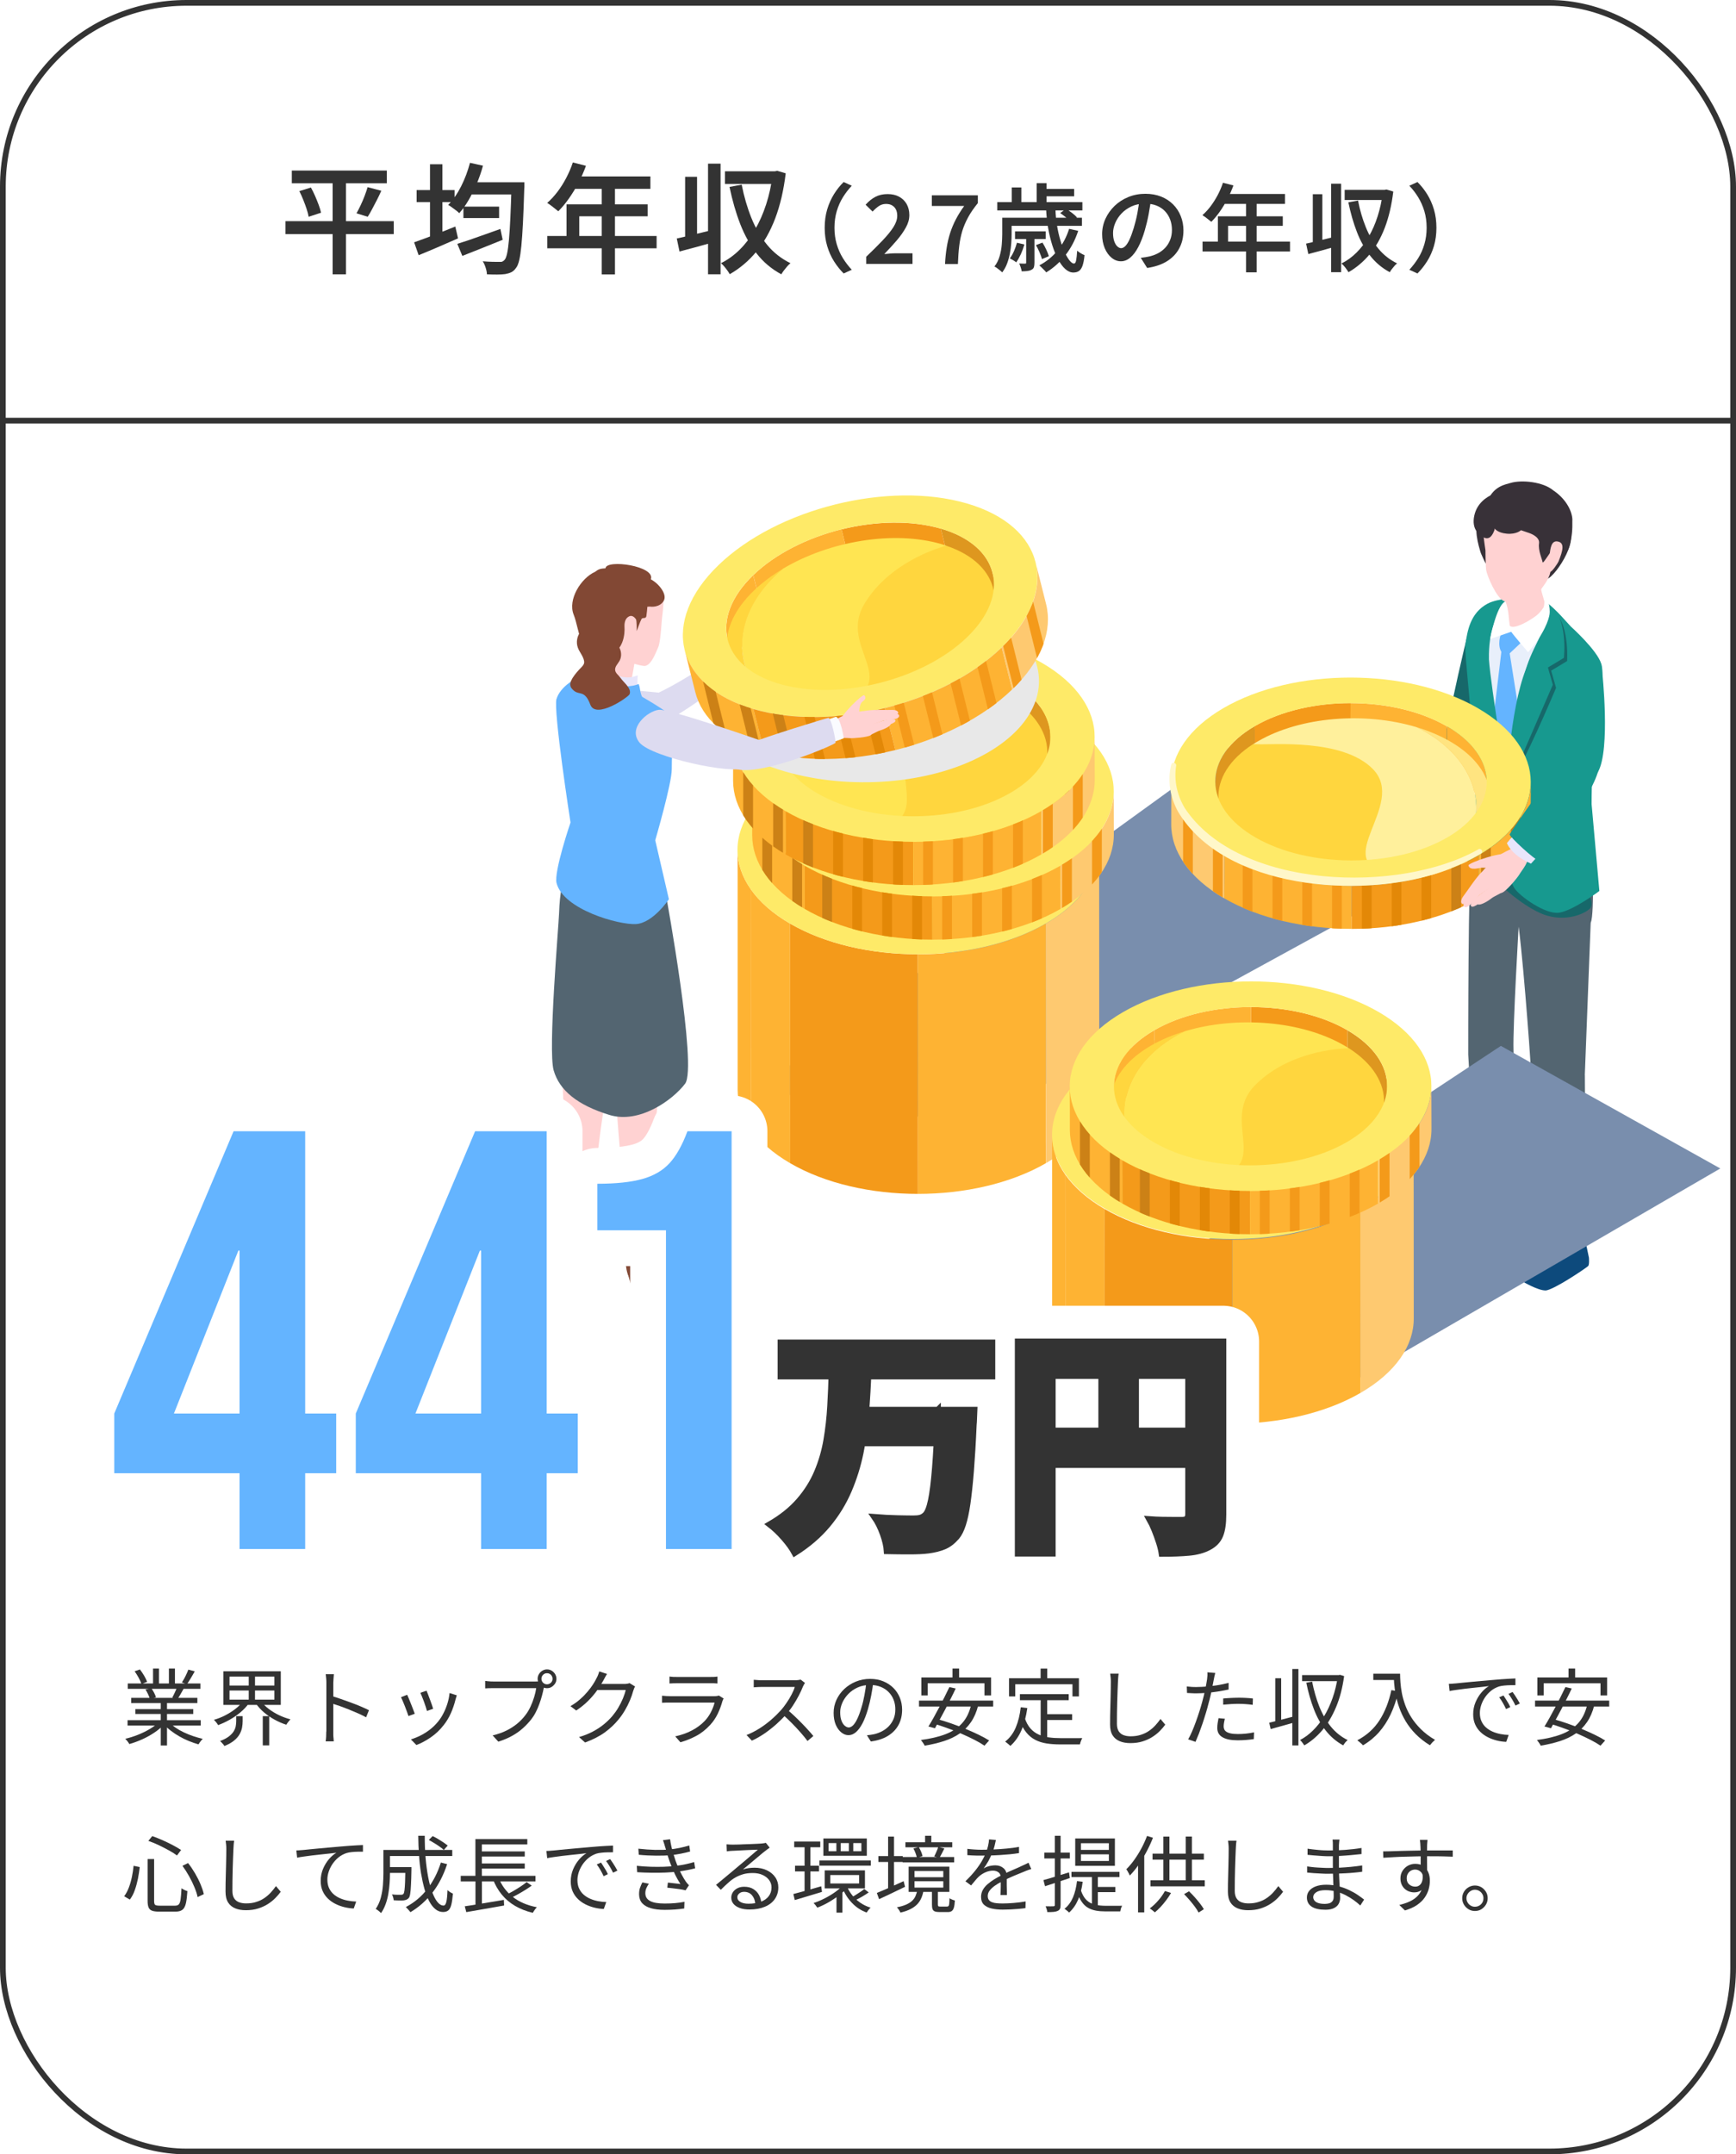 <svg xmlns="http://www.w3.org/2000/svg" xmlns:xlink="http://www.w3.org/1999/xlink" viewBox="0 0 290.96 360.96"><defs><style>.cls-1{fill:#64b4ff;}.cls-2{fill:#ffd63e;}.cls-3{clip-path:url(#clippath-6);}.cls-4{fill:#fff09c;}.cls-5{fill:#ffe552;}.cls-6{clip-path:url(#clippath-4);}.cls-7{fill:url(#linear-gradient-2);}.cls-8,.cls-9{fill:#333;}.cls-10{mask:url(#mask-1);}.cls-9,.cls-11{stroke:#333;stroke-miterlimit:10;}.cls-12{fill:#de971f;}.cls-13{fill:#fff;}.cls-14{mask:url(#mask);}.cls-15{filter:url(#luminosity-invert-noclip);}.cls-16,.cls-11,.cls-17{fill:none;}.cls-18{fill:#ffd2d2;}.cls-19{fill:#17686a;}.cls-20{fill:#feea68;}.cls-21{fill:#e8e8e8;mix-blend-mode:multiply;}.cls-22{clip-path:url(#clippath-1);}.cls-23{fill:#e38807;}.cls-24{isolation:isolate;}.cls-25{clip-path:url(#clippath-5);}.cls-26{fill:#798ead;}.cls-27{clip-path:url(#clippath-3);}.cls-11{stroke-width:.96px;}.cls-28{fill:#fff7c9;}.cls-29{fill:#0d4a7c;}.cls-30{fill:#e8e6fb;}.cls-31{fill:#383138;}.cls-32{fill:#f49a1a;}.cls-33{fill:#fafbff;}.cls-34{fill:#ffe480;}.cls-35{fill:#feb333;}.cls-36{fill:#dddbf0;}.cls-37{fill:#824834;}.cls-38{filter:url(#luminosity-invert-noclip-2);}.cls-39{fill:#fec970;}.cls-40{clip-path:url(#clippath-2);}.cls-41{fill:#17998f;}.cls-42{fill:#536571;}.cls-43{fill:#cc8116;}.cls-44{fill:url(#linear-gradient);}.cls-45{clip-path:url(#clippath);}.cls-17{stroke:#fff;stroke-linecap:round;stroke-linejoin:round;stroke-width:12px;}.cls-46{fill:#e8effb;}</style><filter id="luminosity-invert-noclip" x="103.21" y="118.61" width="149.23" height="86.16" color-interpolation-filters="sRGB" filterUnits="userSpaceOnUse"></filter><linearGradient id="linear-gradient" x1="-1135.02" y1="-91.19" x2="-1135.02" y2="11.4" gradientTransform="translate(1274.74 839.05) rotate(30) scale(1.15 1) skewX(-26.56)" gradientUnits="userSpaceOnUse"><stop offset="0" stop-color="#fff"></stop><stop offset="1" stop-color="#000"></stop></linearGradient><mask id="mask" x="103.21" y="118.61" width="149.23" height="86.16" maskUnits="userSpaceOnUse"><g class="cls-15"><polygon class="cls-44" points="141.98 204.77 103.21 182.39 213.66 118.61 252.43 141 141.98 204.77"></polygon></g></mask><clipPath id="clippath"><path class="cls-16" d="M123.61,142.41l.02,40.16c.01,4.47,2.95,8.93,8.81,12.33,11.8,6.85,30.98,6.85,42.85,0,5.98-3.45,8.97-7.98,8.95-12.51l-.02-40.16c.01,4.52-2.97,9.05-8.95,12.51-11.87,6.85-31.06,6.85-42.85,0-5.86-3.41-8.8-7.87-8.81-12.33Z"></path></clipPath><clipPath id="clippath-1"><path class="cls-16" d="M126.05,132.72l.02,7.25c.01,4.47,2.95,8.93,8.81,12.33,11.8,6.85,30.98,6.85,42.85,0,5.98-3.45,8.97-7.98,8.95-12.51l-.02-7.25c.01,4.52-2.97,9.05-8.95,12.51-11.87,6.85-31.06,6.85-42.85,0-5.86-3.41-8.8-7.87-8.81-12.33Z"></path></clipPath><clipPath id="clippath-2"><path class="cls-16" d="M122.85,123.58l.02,7.25c.01,4.47,2.95,8.93,8.81,12.33,11.8,6.85,30.98,6.85,42.85,0,5.98-3.45,8.97-7.98,8.95-12.51l-.02-7.25c.01,4.52-2.97,9.05-8.95,12.51-11.87,6.85-31.06,6.85-42.85,0-5.86-3.41-8.8-7.87-8.81-12.33Z"></path></clipPath><clipPath id="clippath-3"><path class="cls-16" d="M256.57,131.06l-.02,7.21c-.01,4.44-2.93,8.87-8.76,12.26-11.72,6.81-30.79,6.81-42.59,0-5.94-3.43-8.91-7.94-8.9-12.43l.02-7.21c-.01,4.5,2.96,9,8.9,12.43,11.8,6.81,30.87,6.81,42.59,0,5.83-3.39,8.75-7.82,8.76-12.26Z"></path></clipPath><filter id="luminosity-invert-noclip-2" x="142.36" y="173.24" width="149.23" height="86.16" color-interpolation-filters="sRGB" filterUnits="userSpaceOnUse"></filter><linearGradient id="linear-gradient-2" x1="-1068.14" y1="-63.47" x2="-1068.14" y2="39.12" xlink:href="#linear-gradient"></linearGradient><mask id="mask-1" x="142.36" y="173.24" width="149.23" height="86.16" maskUnits="userSpaceOnUse"><g class="cls-38"><polygon class="cls-7" points="181.13 259.39 142.36 237.01 252.82 173.24 291.59 195.62 181.13 259.39"></polygon></g></mask><clipPath id="clippath-4"><path class="cls-16" d="M176.32,190.24l.02,30.83c.01,4.47,2.95,8.93,8.81,12.33,11.8,6.85,30.98,6.85,42.85,0,5.98-3.45,8.97-7.98,8.95-12.51l-.02-30.83c.01,4.52-2.97,9.05-8.95,12.51-11.87,6.85-31.06,6.85-42.85,0-5.86-3.41-8.8-7.87-8.81-12.33Z"></path></clipPath><clipPath id="clippath-5"><path class="cls-16" d="M179.29,182.08l.02,7.25c.01,4.47,2.95,8.93,8.81,12.33,11.8,6.85,30.98,6.85,42.85,0,5.98-3.45,8.97-7.98,8.95-12.51l-.02-7.25c.01,4.52-2.97,9.05-8.95,12.51-11.87,6.85-31.06,6.85-42.85,0-5.86-3.41-8.8-7.87-8.81-12.33Z"></path></clipPath><clipPath id="clippath-6"><path class="cls-16" d="M114.77,108.96l1.77,7.03c1.09,4.33,5.01,7.95,11.53,9.85,13.1,3.81,31.72-.81,41.59-10.32,4.97-4.79,6.78-9.91,5.68-14.3l-1.77-7.03c1.1,4.39-.7,9.5-5.68,14.3-9.87,9.51-28.49,14.13-41.59,10.32-6.51-1.89-10.44-5.52-11.53-9.85Z"></path></clipPath></defs><g class="cls-24"><g id="_&#x30EC;&#x30A4;&#x30E4;&#x30FC;_2"><g id="design"><rect class="cls-11" x=".48" y=".48" width="290" height="360" rx="30.78" ry="30.78"></rect><line class="cls-11" x1=".48" y1="70.48" x2="290.48" y2="70.48"></line><path class="cls-8" d="M47.85,37.06h18.14v2.16h-18.14v-2.16ZM48.91,28.58h15.92v2.12h-15.92v-2.12ZM50.17,32.02l1.94-.6c.25.45.49.93.71,1.44.22.51.42,1,.6,1.49.18.49.31.92.39,1.29l-2.08.68c-.07-.39-.18-.82-.34-1.31s-.35-.99-.56-1.52c-.21-.53-.43-1.02-.66-1.47ZM55.75,29.46h2.24v16.5h-2.24v-16.5ZM61.61,31.36l2.3.6c-.23.52-.48,1.04-.75,1.57-.27.53-.54,1.03-.79,1.51-.25.48-.5.91-.74,1.28l-1.88-.58c.23-.4.46-.85.7-1.36.24-.51.46-1.02.66-1.55.2-.53.37-1.02.5-1.47Z"></path><path class="cls-8" d="M69.41,40.6c.57-.2,1.24-.44,1.99-.72.75-.28,1.55-.59,2.4-.92.85-.33,1.68-.67,2.51-1l.46,1.98c-1.12.49-2.26.99-3.42,1.49s-2.22.94-3.18,1.33l-.76-2.16ZM69.83,31.84h6.36v2.02h-6.36v-2.02ZM72.07,27.52h2.08v13.24h-2.08v-13.24ZM78.77,27.28l2.18.48c-.28,1.03-.63,2.03-1.04,3.01-.41.98-.87,1.89-1.36,2.74-.49.85-1.02,1.58-1.58,2.21-.12-.13-.3-.29-.53-.46s-.47-.35-.7-.52c-.23-.17-.44-.31-.63-.4.83-.84,1.55-1.88,2.18-3.13.63-1.25,1.12-2.56,1.48-3.93ZM76.65,40.86c.6-.19,1.29-.41,2.08-.68.79-.27,1.62-.56,2.5-.88.88-.32,1.76-.63,2.64-.94l.38,1.82c-1.16.47-2.34.94-3.53,1.42-1.19.48-2.27.91-3.23,1.28l-.84-2.02ZM77.67,34.62h5.98v1.92h-5.98v-1.92ZM78.57,30.54h7.82v2.04h-7.82v-2.04ZM85.73,30.54h2.16v.65c0,.17,0,.3-.02.39-.07,2.25-.14,4.17-.22,5.75-.08,1.58-.17,2.88-.27,3.89-.1,1.01-.22,1.81-.36,2.39-.14.58-.31,1-.51,1.25-.25.36-.52.61-.81.75-.29.14-.62.24-1.01.31-.36.05-.82.08-1.37.08s-1.12-.01-1.71-.04c-.01-.32-.08-.69-.21-1.1-.13-.41-.29-.77-.49-1.08.61.05,1.18.08,1.69.09.51,0,.89.01,1.13.01.2.01.36,0,.48-.06.12-.05.24-.15.36-.28.16-.17.3-.53.42-1.06s.22-1.29.31-2.28c.09-.99.17-2.23.24-3.74.07-1.51.14-3.32.19-5.44v-.48Z"></path><path class="cls-8" d="M96.01,27.22l2.2.56c-.36.99-.79,1.95-1.28,2.89-.49.94-1.03,1.81-1.6,2.62-.57.81-1.16,1.51-1.76,2.11-.15-.12-.33-.27-.56-.45-.23-.18-.45-.36-.68-.53-.23-.17-.43-.31-.62-.42.61-.53,1.19-1.16,1.73-1.87s1.03-1.49,1.47-2.33c.44-.84.81-1.7,1.1-2.58ZM91.73,39.54h18.32v2.06h-18.32v-2.06ZM94.95,34.24h13.6v2h-11.46v4.34h-2.14v-6.34ZM96.23,29.56h12.78v2.08h-13.8l1.02-2.08ZM100.85,30.64h2.22v15.34h-2.22v-15.34Z"></path><path class="cls-8" d="M113.43,39.96c.79-.17,1.73-.39,2.84-.66,1.11-.27,2.23-.54,3.36-.82l.26,2.02c-1.03.29-2.06.58-3.11.87-1.05.29-2.01.54-2.89.77l-.46-2.18ZM114.83,29.62h2v10.8h-2v-10.8ZM118.67,27.42h2.1v18.54h-2.1v-18.54ZM129.51,28.7h.36l.4-.08,1.42.42c-.35,2.87-.94,5.39-1.77,7.57-.83,2.18-1.89,4.04-3.17,5.58-1.28,1.54-2.76,2.79-4.44,3.75-.11-.19-.24-.4-.41-.63-.17-.23-.34-.46-.53-.68-.19-.22-.37-.4-.54-.53,1.15-.57,2.2-1.33,3.15-2.27.95-.94,1.8-2.05,2.55-3.33.75-1.28,1.37-2.7,1.88-4.26.51-1.56.87-3.25,1.1-5.06v-.48ZM121.51,28.7h8.52v2.12h-8.52v-2.12ZM124.31,30.94c.39,1.99.93,3.84,1.62,5.56.69,1.72,1.58,3.23,2.65,4.53s2.38,2.32,3.91,3.07c-.17.13-.36.31-.55.53-.19.22-.38.45-.56.69-.18.24-.32.45-.43.64-1.64-.89-3.02-2.05-4.13-3.48-1.11-1.43-2.03-3.08-2.76-4.96-.73-1.88-1.32-3.95-1.79-6.2l2.04-.38Z"></path><path class="cls-8" d="M138.22,38.16c0-1.11.14-2.13.42-3.07s.66-1.79,1.14-2.56,1.02-1.45,1.62-2.03l1.36.62c-.55.59-1.05,1.23-1.49,1.94-.44.71-.78,1.49-1.03,2.33-.25.84-.38,1.77-.38,2.77s.13,1.91.38,2.76c.25.85.59,1.62,1.03,2.33s.93,1.35,1.49,1.95l-1.36.62c-.6-.6-1.14-1.28-1.62-2.04s-.86-1.61-1.14-2.55-.42-1.96-.42-3.07Z"></path><path class="cls-8" d="M145.18,44.24v-1.22c1.07-1.02,1.99-1.94,2.77-2.76.78-.82,1.38-1.56,1.8-2.22.42-.67.63-1.29.63-1.88,0-.42-.07-.77-.22-1.06-.14-.29-.35-.51-.63-.68s-.62-.25-1.04-.25c-.45,0-.86.13-1.22.38-.37.26-.71.56-1.02.9l-1.17-1.15c.52-.58,1.07-1.02,1.64-1.32.57-.3,1.25-.46,2.04-.46.74,0,1.38.14,1.92.43.54.29.97.7,1.27,1.22.3.53.46,1.15.46,1.86s-.19,1.38-.58,2.08c-.38.7-.89,1.42-1.52,2.16-.63.74-1.33,1.5-2.1,2.3.31-.03.64-.06.99-.09.35-.03.67-.04.94-.04h2.8v1.78h-7.78Z"></path><path class="cls-8" d="M158.39,44.24c.05-1.01.15-1.95.29-2.81.14-.86.33-1.67.58-2.43.25-.76.56-1.51.94-2.24.38-.73.85-1.48,1.4-2.25h-5.42v-1.78h7.71v1.3c-.67.83-1.22,1.62-1.63,2.38s-.74,1.52-.98,2.3c-.23.78-.41,1.62-.51,2.51-.11.9-.18,1.9-.22,3.02h-2.14Z"></path><path class="cls-8" d="M167.98,36.48h1.57v2.75c0,.47-.02.98-.06,1.54-.04.56-.12,1.13-.23,1.71-.11.58-.27,1.14-.47,1.68-.2.54-.47,1.03-.82,1.48-.09-.1-.21-.21-.37-.34-.16-.13-.32-.26-.49-.38-.17-.12-.31-.21-.44-.26.41-.53.7-1.12.88-1.76.18-.64.3-1.28.35-1.92s.08-1.23.08-1.76v-2.74ZM167.15,33.87h14.26v1.39h-14.26v-1.39ZM168.91,36.48h12.43v1.36h-12.43v-1.36ZM170.44,40.67l1.25.29c-.15.54-.35,1.09-.59,1.62-.25.54-.51,1-.78,1.38-.12-.11-.29-.23-.51-.36-.22-.13-.41-.24-.56-.31.27-.35.5-.76.7-1.22.2-.46.37-.93.5-1.41ZM169.58,31.41h1.6v3.33h-1.6v-3.33ZM170.12,38.77h5.14v1.28h-5.14v-1.28ZM171.99,39.63h1.39v4.37c0,.32-.03.57-.09.76-.06.19-.19.33-.41.44-.19.11-.43.18-.7.21s-.59.05-.94.05c-.03-.2-.09-.43-.17-.67-.08-.25-.16-.46-.25-.64.22.01.43.02.62.02h.38c.07,0,.12-.01.14-.04.02-.03.03-.07.03-.14v-4.35ZM173.63,41.07l1.09-.42c.22.35.44.74.64,1.18.2.43.35.8.43,1.1l-1.15.48c-.09-.32-.22-.7-.41-1.14-.19-.44-.39-.84-.6-1.2ZM173.75,30.69h1.66v3.89h-1.66v-3.89ZM179.19,38.34l1.52.34c-.51,1.56-1.23,2.92-2.15,4.09-.92,1.17-1.99,2.13-3.21,2.87-.07-.11-.18-.23-.33-.38s-.29-.3-.44-.44-.28-.26-.38-.36c1.18-.62,2.21-1.45,3.06-2.5.86-1.04,1.5-2.25,1.93-3.62ZM174.67,31.66h5.36v1.23h-5.36v-1.23ZM175.35,35.02h1.55c.02.95.11,1.87.26,2.77.15.9.34,1.73.57,2.5.22.77.47,1.44.74,2.02.27.58.54,1.03.81,1.36.27.33.51.49.73.49.16,0,.28-.17.35-.52.07-.35.13-.89.18-1.64.16.15.36.29.59.43.23.14.45.25.64.32-.07.77-.19,1.36-.34,1.78-.15.42-.35.71-.6.88-.25.17-.56.25-.94.25-.46,0-.9-.19-1.34-.58s-.83-.92-1.2-1.61c-.37-.68-.69-1.47-.98-2.37-.28-.9-.52-1.86-.7-2.9-.18-1.03-.29-2.1-.34-3.18ZM177.69,35.7l.98-.72c.32.2.66.44,1.01.7.35.27.62.51.82.74l-1.02.8c-.17-.22-.43-.48-.78-.76-.35-.28-.68-.54-1-.76Z"></path><path class="cls-8" d="M192.94,33.28c-.12.82-.26,1.69-.42,2.6-.17.91-.39,1.83-.66,2.76-.32,1.08-.68,2-1.09,2.77s-.85,1.35-1.34,1.76c-.49.41-1.01.61-1.56.61s-1.07-.19-1.55-.58-.87-.92-1.16-1.61c-.29-.69-.44-1.47-.44-2.36s.19-1.77.56-2.58c.37-.81.89-1.53,1.54-2.16.66-.63,1.42-1.12,2.3-1.48.88-.36,1.83-.54,2.86-.54.97,0,1.85.16,2.63.47.78.31,1.45.75,2.01,1.31s.98,1.21,1.28,1.96c.3.75.45,1.55.45,2.4,0,1.12-.23,2.12-.7,2.99-.46.88-1.14,1.59-2.04,2.16-.9.56-2.01.94-3.34,1.14l-1.07-1.7c.3-.03.56-.07.8-.11.23-.04.46-.09.67-.13.51-.12.99-.3,1.45-.54.45-.25.85-.55,1.19-.92.34-.37.61-.8.81-1.3.2-.5.3-1.05.3-1.66,0-.64-.1-1.23-.3-1.76-.2-.53-.49-1-.87-1.4-.38-.4-.85-.71-1.4-.93-.55-.22-1.18-.33-1.9-.33-.86,0-1.63.15-2.3.46-.67.31-1.23.71-1.69,1.2-.46.49-.81,1.02-1.05,1.6-.24.58-.36,1.13-.36,1.65,0,.57.07,1.04.21,1.42.14.38.31.66.52.85s.42.28.63.28c.23,0,.47-.12.7-.35s.47-.6.7-1.1c.23-.5.46-1.13.7-1.9.23-.77.44-1.59.61-2.46.17-.87.29-1.73.37-2.57l1.95.05Z"></path><path class="cls-8" d="M204.97,30.62l1.76.45c-.29.79-.63,1.56-1.02,2.31-.4.75-.82,1.45-1.28,2.1-.46.65-.93,1.21-1.41,1.69-.12-.1-.27-.22-.45-.36-.18-.14-.36-.29-.54-.42s-.35-.25-.5-.34c.49-.43.95-.93,1.38-1.5s.82-1.19,1.18-1.86c.35-.67.65-1.36.88-2.06ZM201.55,40.48h14.66v1.65h-14.66v-1.65ZM204.12,36.24h10.88v1.6h-9.17v3.47h-1.71v-5.07ZM205.15,32.5h10.22v1.66h-11.04l.82-1.66ZM208.84,33.36h1.78v12.27h-1.78v-12.27Z"></path><path class="cls-8" d="M218.91,40.82c.63-.14,1.39-.31,2.27-.53.89-.21,1.78-.43,2.69-.66l.21,1.62c-.82.23-1.65.47-2.49.7s-1.61.43-2.31.62l-.37-1.74ZM220.03,32.54h1.6v8.64h-1.6v-8.64ZM223.1,30.78h1.68v14.83h-1.68v-14.83ZM231.77,31.81h.29l.32-.06,1.14.34c-.28,2.29-.75,4.31-1.42,6.06-.67,1.74-1.51,3.23-2.54,4.46s-2.21,2.23-3.55,3c-.09-.15-.19-.32-.33-.5-.13-.19-.27-.37-.42-.54-.15-.18-.29-.32-.43-.42.92-.46,1.76-1.06,2.52-1.82.76-.75,1.44-1.64,2.04-2.66.6-1.02,1.1-2.16,1.5-3.41s.7-2.6.88-4.05v-.38ZM225.37,31.81h6.82v1.7h-6.82v-1.7ZM227.61,33.6c.31,1.59.74,3.07,1.3,4.45.55,1.38,1.26,2.58,2.12,3.62.86,1.04,1.9,1.86,3.13,2.46-.14.11-.29.25-.44.42-.15.18-.3.36-.45.55-.14.19-.26.36-.34.51-1.31-.71-2.41-1.64-3.3-2.78-.89-1.14-1.63-2.46-2.21-3.97-.58-1.5-1.06-3.16-1.43-4.96l1.63-.3Z"></path><path class="cls-8" d="M240.75,38.16c0,1.11-.14,2.13-.42,3.07s-.66,1.79-1.14,2.55-1.02,1.44-1.62,2.04l-1.36-.62c.55-.6,1.05-1.25,1.49-1.95.44-.7.78-1.48,1.03-2.33.25-.85.38-1.77.38-2.76s-.13-1.93-.38-2.77c-.25-.84-.6-1.62-1.03-2.33-.44-.71-.93-1.36-1.49-1.94l1.36-.62c.6.59,1.14,1.26,1.62,2.03s.86,1.62,1.14,2.56.42,1.96.42,3.07Z"></path><path class="cls-8" d="M26.6,288.58l.84.39c-.43.48-.96.93-1.6,1.35-.63.42-1.31.8-2.03,1.12s-1.43.58-2.13.78c-.05-.09-.11-.19-.19-.3-.08-.11-.16-.21-.25-.32s-.17-.19-.25-.26c.69-.16,1.39-.38,2.1-.66.71-.28,1.37-.6,1.99-.97.62-.36,1.12-.74,1.51-1.13ZM21.38,288.22h12.26v.9h-12.26v-.9ZM21.42,282.07h12.17v.9h-12.17v-.9ZM21.99,284.48h11.09v.87h-11.09v-.87ZM22.55,280.03l.9-.31c.24.31.48.66.71,1.05.23.39.39.73.5,1.02l-.95.36c-.09-.29-.25-.63-.47-1.04-.22-.4-.45-.77-.68-1.09ZM22.69,286.37h9.7v.81h-9.7v-.81ZM24.39,283.07l.99-.18c.16.22.31.48.46.76.14.28.25.53.3.75l-1.04.21c-.06-.21-.15-.46-.29-.75s-.28-.56-.43-.79ZM25.65,279.57h.99v2.94h-.99v-2.94ZM26.94,284.89h1.05v7.57h-1.05v-7.57ZM28.31,288.55c.3.31.66.61,1.08.9.42.29.89.56,1.4.8s1.03.45,1.58.64c.54.18,1.08.33,1.61.46-.07.07-.16.17-.25.27-.09.11-.17.22-.26.34s-.15.22-.2.31c-.53-.15-1.07-.34-1.62-.56-.55-.22-1.07-.48-1.58-.77-.51-.29-.98-.61-1.43-.95s-.83-.7-1.15-1.08l.81-.35ZM28.31,279.57h1.01v2.88h-1.01v-2.88ZM29.68,282.7l1.08.28c-.17.31-.34.61-.52.92s-.35.57-.5.8l-.87-.27c.14-.25.29-.54.44-.87.15-.33.28-.62.37-.87ZM31.56,279.75l1.08.29c-.21.37-.42.75-.66,1.14-.23.39-.45.72-.64,1l-.85-.29c.13-.2.26-.42.4-.67s.26-.51.38-.77c.12-.26.22-.49.29-.7Z"></path><path class="cls-8" d="M40.75,285.07l.92.38c-.37.52-.84,1.01-1.39,1.47-.55.46-1.15.87-1.79,1.23-.64.36-1.29.66-1.94.9-.05-.1-.11-.21-.19-.31-.08-.1-.16-.21-.25-.31-.09-.1-.18-.19-.26-.27.63-.18,1.26-.42,1.88-.74.62-.32,1.19-.68,1.71-1.08.52-.4.95-.83,1.29-1.27ZM39.59,287.55h1.08v.85c0,.34-.04.69-.1,1.06-.07.37-.21.74-.41,1.11-.21.37-.51.72-.92,1.06-.41.34-.95.64-1.63.92-.05-.09-.11-.19-.2-.29-.08-.1-.17-.2-.27-.3-.09-.1-.18-.18-.25-.25.62-.23,1.1-.49,1.46-.76.36-.28.63-.56.81-.85.18-.29.3-.59.35-.88.05-.29.08-.57.08-.83v-.83ZM37.43,280.03h9.63v5.63h-9.63v-5.63ZM38.47,280.92v1.5h7.52v-1.5h-7.52ZM38.47,283.25v1.53h7.52v-1.53h-7.52ZM41.69,280.5h1.05v4.75h-1.05v-4.75ZM43.77,285.07c.34.46.76.88,1.28,1.27.52.39,1.09.74,1.72,1.04s1.27.53,1.92.7c-.07.07-.16.15-.25.27-.09.11-.18.22-.26.33-.08.11-.15.21-.2.3-.66-.21-1.32-.5-1.96-.85s-1.24-.76-1.78-1.22c-.54-.46-.99-.96-1.36-1.49l.88-.35ZM44.04,287.55h1.08v4.89h-1.08v-4.89Z"></path><path class="cls-8" d="M54.7,290.11v-8.15c0-.2,0-.43-.03-.71-.02-.28-.05-.53-.08-.74h1.37c-.02.21-.04.45-.06.73-.02.28-.04.52-.04.73v2.93c0,.57,0,1.14,0,1.71,0,.56,0,1.09,0,1.58v1.93c0,.15,0,.32,0,.52,0,.2.02.39.04.59.02.2.03.38.04.54h-1.36c.04-.22.06-.49.08-.8.01-.31.02-.59.02-.85ZM55.62,284.17c.46.14.96.31,1.52.5.56.19,1.12.39,1.7.61.58.21,1.13.43,1.65.65.52.22.97.43,1.35.62l-.48,1.19c-.4-.22-.85-.45-1.36-.67-.5-.22-1.02-.44-1.55-.65-.53-.21-1.04-.41-1.53-.58-.49-.17-.93-.31-1.31-.43v-1.25Z"></path><path class="cls-8" d="M68.25,283.98c.07.16.17.37.28.64.11.27.23.57.36.89.13.32.25.63.36.92.12.29.21.53.27.71l-1.06.39c-.06-.18-.14-.42-.25-.72s-.23-.62-.36-.95c-.13-.33-.25-.62-.37-.9-.12-.27-.21-.47-.27-.59l1.04-.41ZM76.56,284.06c-.05.14-.09.27-.12.38s-.06.22-.09.31c-.19.77-.44,1.51-.76,2.25-.32.73-.73,1.42-1.23,2.05-.64.82-1.37,1.51-2.18,2.06-.81.55-1.6.98-2.39,1.27l-.92-.94c.54-.17,1.09-.39,1.65-.67.56-.28,1.08-.62,1.58-1.01.5-.39.94-.83,1.32-1.3.34-.41.64-.87.9-1.39.27-.51.49-1.06.67-1.64.18-.58.3-1.17.36-1.76l1.2.38ZM71.49,283.28c.06.14.15.35.25.62.1.28.21.57.33.88s.22.6.32.88c.09.28.16.49.21.65l-1.04.36c-.04-.16-.1-.37-.19-.64-.09-.27-.19-.56-.3-.88-.11-.31-.22-.6-.34-.88-.11-.27-.2-.49-.27-.64l1.02-.35Z"></path><path class="cls-8" d="M91.33,282.23c-.05.09-.09.2-.12.31s-.06.24-.09.38c-.07.36-.17.77-.29,1.22-.12.45-.27.91-.44,1.38s-.37.93-.59,1.36c-.22.44-.48.84-.76,1.2-.43.54-.91,1.05-1.43,1.51-.52.47-1.12.89-1.79,1.26-.67.37-1.44.7-2.3.97l-.95-1.05c.91-.22,1.71-.5,2.37-.84.67-.34,1.25-.72,1.76-1.14s.95-.88,1.33-1.38c.34-.43.63-.91.88-1.45.25-.54.46-1.08.62-1.62.17-.55.28-1.04.34-1.49h-7.15c-.28,0-.54,0-.77.01-.23,0-.44.02-.63.03v-1.25c.13.02.28.04.43.05.16.01.32.03.49.04s.33.01.48.01h7.03c.1,0,.22,0,.35-.01.13,0,.26-.03.39-.06l.85.55ZM90.11,281.29c0-.29.07-.55.22-.79.15-.24.33-.43.57-.57.23-.14.49-.22.78-.22s.55.07.79.22c.24.15.43.34.57.57.14.24.22.5.22.79s-.07.55-.22.78c-.15.23-.34.42-.57.57-.24.15-.5.22-.79.22s-.55-.07-.78-.22c-.23-.14-.42-.33-.57-.57-.14-.23-.22-.49-.22-.78ZM90.75,281.29c0,.25.09.47.27.65.18.18.4.27.65.27s.48-.09.67-.27c.18-.18.27-.4.27-.65s-.09-.48-.27-.67c-.18-.18-.4-.27-.67-.27s-.47.09-.65.27c-.18.18-.27.4-.27.67Z"></path><path class="cls-8" d="M101.75,280.46c-.12.19-.24.38-.35.59s-.2.38-.27.51c-.28.51-.63,1.07-1.05,1.66s-.92,1.18-1.5,1.76-1.25,1.12-2,1.62l-.97-.73c.61-.35,1.15-.74,1.62-1.16.48-.42.89-.84,1.25-1.27.36-.43.67-.84.92-1.23s.45-.75.6-1.06c.07-.12.16-.29.24-.51.09-.22.15-.42.19-.59l1.3.42ZM106.44,282.59c-.07.09-.13.21-.18.36-.06.15-.1.27-.14.39-.12.47-.3.98-.53,1.53-.23.56-.51,1.12-.84,1.68-.33.56-.7,1.1-1.12,1.6-.63.77-1.39,1.48-2.27,2.12-.88.64-1.98,1.2-3.3,1.69l-1.01-.91c.86-.25,1.63-.56,2.31-.92.68-.36,1.29-.76,1.83-1.2.54-.44,1.02-.9,1.44-1.4.36-.43.7-.9,1-1.41.3-.51.56-1.03.78-1.55.21-.52.37-.99.46-1.41h-5.19l.45-1.01h4.47c.19,0,.36-.01.52-.04.16-.02.29-.06.39-.1l.94.57Z"></path><path class="cls-8" d="M121.27,284.61c-.03.06-.06.12-.1.2-.04.08-.07.15-.08.2-.19.69-.44,1.38-.77,2.08s-.75,1.33-1.27,1.9c-.74.8-1.53,1.43-2.39,1.88-.85.45-1.73.8-2.62,1.05l-.87-.99c.99-.21,1.91-.53,2.76-.97.85-.44,1.57-.97,2.17-1.6.43-.45.78-.95,1.06-1.5s.48-1.08.61-1.59h-7.43c-.17,0-.37,0-.62,0s-.49.02-.76.03v-1.18c.26.03.51.05.74.06s.44.02.63.02h7.38c.16,0,.31,0,.45-.03.14-.02.25-.05.32-.08l.8.5ZM112.22,280.91c.19.03.39.05.6.06s.43.01.66.01h5.5c.22,0,.45,0,.67-.01s.42-.03.6-.06v1.16c-.17-.02-.37-.03-.6-.04-.23,0-.46,0-.69,0h-5.49c-.21,0-.43,0-.64.01-.21,0-.42.02-.62.03v-1.16Z"></path><path class="cls-8" d="M134.93,281.97c-.05.06-.1.15-.18.27-.07.13-.13.24-.17.34-.18.46-.41.96-.7,1.52-.29.56-.61,1.1-.97,1.65-.35.54-.73,1.03-1.12,1.47-.51.58-1.08,1.14-1.69,1.69-.62.55-1.27,1.06-1.95,1.53s-1.39.88-2.13,1.21l-.9-.94c.76-.3,1.48-.67,2.18-1.11.69-.44,1.35-.93,1.96-1.46.61-.53,1.15-1.06,1.63-1.59.32-.36.63-.77.94-1.23.31-.45.59-.91.84-1.39.25-.47.43-.9.54-1.28h-5.46c-.16,0-.34,0-.54.01-.2,0-.38.02-.55.03-.16,0-.27.02-.33.03v-1.27c.06,0,.18.02.36.03.17.01.36.03.55.04.2,0,.36.01.5.01h5.4c.23,0,.44,0,.62-.03.18-.02.32-.05.43-.08l.71.55ZM131.98,286.48c.38.32.78.67,1.18,1.05.41.38.8.78,1.2,1.18s.76.79,1.09,1.16c.34.37.63.7.87,1l-.98.84c-.33-.45-.72-.93-1.18-1.45-.46-.52-.94-1.04-1.45-1.55s-1.02-1-1.53-1.44l.8-.8Z"></path><path class="cls-8" d="M146.38,281.78c-.09.73-.21,1.49-.36,2.28-.15.79-.33,1.56-.55,2.31-.28.96-.59,1.76-.93,2.41-.34.64-.71,1.13-1.1,1.46s-.8.49-1.23.49-.81-.15-1.19-.45c-.38-.3-.7-.73-.94-1.29-.24-.56-.36-1.23-.36-2s.16-1.49.47-2.17c.31-.68.75-1.29,1.3-1.81s1.21-.95,1.95-1.25c.75-.31,1.54-.46,2.39-.46s1.56.14,2.22.41c.66.27,1.22.64,1.69,1.11.47.47.83,1.02,1.08,1.64s.38,1.29.38,2c0,.98-.21,1.84-.62,2.59-.42.75-1.01,1.35-1.79,1.82-.78.47-1.72.77-2.83.92l-.66-1.04c.22-.03.44-.06.64-.08.21-.03.39-.06.56-.1.45-.1.88-.26,1.31-.48.42-.22.81-.5,1.14-.84s.6-.75.81-1.22c.2-.47.3-1.01.3-1.62,0-.57-.09-1.1-.28-1.59-.19-.49-.46-.92-.83-1.3-.36-.37-.81-.67-1.33-.88-.52-.21-1.12-.32-1.79-.32-.77,0-1.46.14-2.08.42-.62.28-1.15.65-1.58,1.1-.43.45-.77.95-1,1.48s-.35,1.06-.35,1.57c0,.59.08,1.07.23,1.45.15.38.34.66.56.83.22.18.44.27.65.27s.45-.11.69-.33c.23-.22.47-.57.71-1.06.24-.49.48-1.13.71-1.91.21-.67.38-1.39.52-2.14.15-.76.25-1.5.32-2.23h1.18Z"></path><path class="cls-8" d="M154.03,284.94h12.43v.99h-12.43v-.99ZM162.79,285.59l1.16.17c-.28,1.08-.68,2.01-1.2,2.77s-1.15,1.41-1.9,1.92c-.75.52-1.62.94-2.6,1.26-.98.32-2.07.58-3.28.78-.03-.09-.08-.2-.16-.31s-.16-.23-.24-.35c-.08-.12-.16-.21-.23-.29,1.59-.21,2.95-.52,4.1-.96,1.15-.43,2.09-1.05,2.81-1.85.73-.8,1.24-1.85,1.53-3.14ZM154.42,281.06h11.69v3.01h-1.11v-2.03h-9.52v2.03h-1.06v-3.01ZM159.1,282.67l1.08.24c-.25.54-.53,1.11-.83,1.7s-.61,1.19-.92,1.79c-.31.6-.62,1.17-.92,1.71-.3.54-.57,1.03-.81,1.46l-1.09-.29c.26-.42.54-.9.85-1.45.3-.55.61-1.12.93-1.72.32-.6.62-1.19.92-1.78s.56-1.15.81-1.66ZM156.42,288.78l.7-.74c.75.21,1.52.45,2.32.73.8.28,1.59.58,2.37.9.78.32,1.51.65,2.2.98.69.33,1.28.66,1.77.97l-.78.87c-.47-.32-1.03-.65-1.7-.99-.67-.34-1.39-.68-2.17-1.02s-1.57-.65-2.38-.94c-.81-.29-1.58-.55-2.33-.77ZM159.64,279.57h1.11v2.27h-1.11v-2.27Z"></path><path class="cls-8" d="M171.09,286.06l1.09.13c-.2,1.41-.52,2.65-.98,3.71-.46,1.06-1.08,1.94-1.86,2.63-.06-.07-.14-.14-.25-.23-.11-.09-.22-.18-.33-.27-.11-.09-.21-.16-.29-.22.77-.61,1.37-1.4,1.78-2.38s.69-2.1.83-3.37ZM169.13,281.19h11.7v3.05h-1.08v-2.04h-9.59v2.04h-1.04v-3.05ZM171.76,287.87c.24.72.56,1.3.95,1.74.39.44.84.77,1.36,1.01s1.08.39,1.7.48,1.29.13,2.01.13h3.04c.25,0,.44,0,.57-.01-.05.08-.1.19-.15.32-.06.13-.1.26-.15.39-.04.13-.07.25-.09.35h-3.28c-.83,0-1.6-.05-2.3-.16-.7-.11-1.34-.31-1.9-.6-.56-.29-1.07-.7-1.5-1.23-.44-.53-.81-1.22-1.11-2.07l.85-.34ZM170.94,283.86h8.18v1.01h-8.18v-1.01ZM174.41,279.58h1.11v2.27h-1.11v-2.27ZM174.42,284.37h1.09v7.1l-1.09-.15v-6.94ZM174.97,287.21h4.72v.98h-4.72v-.98Z"></path><path class="cls-8" d="M187.49,280.43c-.04.23-.06.47-.08.71-.02.24-.03.47-.04.71-.02.39-.04.88-.06,1.46-.02.58-.04,1.19-.06,1.84-.02.65-.03,1.29-.04,1.94s-.01,1.22-.01,1.74.1.92.29,1.23c.2.31.47.53.81.66s.74.2,1.19.2c.63,0,1.21-.08,1.72-.25.51-.16.97-.38,1.37-.66s.76-.59,1.07-.93c.31-.35.6-.7.85-1.06l.8.95c-.24.34-.54.68-.89,1.04s-.76.69-1.24,1-1.02.56-1.65.76c-.62.2-1.31.29-2.08.29-.66,0-1.25-.1-1.76-.31-.51-.21-.92-.54-1.2-.99-.29-.46-.43-1.06-.43-1.82,0-.42,0-.88.01-1.39s.02-1.03.04-1.58c.02-.54.03-1.07.04-1.59s.02-1,.03-1.44.01-.8.01-1.09c0-.26,0-.51-.03-.76-.02-.24-.05-.47-.08-.67h1.41Z"></path><path class="cls-8" d="M200.58,282.66c.52,0,1.08-.03,1.69-.08.6-.05,1.22-.13,1.84-.23.62-.1,1.23-.23,1.81-.38v1.11c-.58.13-1.19.24-1.82.34s-1.26.17-1.87.22-1.16.08-1.66.08c-.31,0-.59,0-.85-.02-.26-.01-.52-.03-.77-.04l-.04-1.09c.34.04.64.06.9.08.27.01.52.02.78.02ZM203.68,280.32c-.05.16-.09.35-.14.57-.05.22-.08.41-.11.55-.07.34-.14.73-.23,1.17-.09.44-.19.91-.29,1.39s-.23.96-.36,1.43c-.12.5-.27,1.03-.45,1.62-.18.58-.36,1.17-.56,1.76-.2.59-.4,1.14-.6,1.67-.21.52-.4.98-.57,1.37l-1.23-.42c.21-.36.43-.8.65-1.31.22-.51.43-1.05.64-1.63.21-.58.41-1.16.59-1.73.18-.57.34-1.1.47-1.59.09-.33.18-.67.27-1.04.08-.36.16-.72.24-1.07.07-.35.14-.67.19-.97s.09-.53.12-.72c.03-.2.05-.4.06-.62s0-.4-.01-.55l1.34.11ZM205.29,287.99c-.06.22-.1.44-.14.66s-.06.42-.06.6c0,.17.03.33.09.48.06.15.17.29.34.41.17.12.41.22.72.29.31.07.72.11,1.21.11.46,0,.92-.02,1.39-.07.47-.05.91-.12,1.34-.21l-.04,1.13c-.37.06-.79.1-1.25.14-.46.04-.94.06-1.46.06-1.1,0-1.95-.17-2.53-.51-.59-.34-.88-.86-.88-1.55,0-.27.02-.54.06-.81.04-.27.09-.55.15-.84l1.05.1ZM205,284.59c.37-.04.78-.07,1.23-.09.44-.02.89-.04,1.34-.04.41,0,.82,0,1.24.03.42.02.81.05,1.18.1l-.03,1.06c-.35-.05-.73-.09-1.13-.12-.4-.03-.81-.05-1.22-.05-.44,0-.88.01-1.31.04s-.87.06-1.29.1v-1.04Z"></path><path class="cls-8" d="M212.72,288.65c.55-.13,1.21-.3,1.99-.5.77-.2,1.56-.41,2.37-.62l.14.99c-.75.21-1.49.42-2.23.63-.74.21-1.42.39-2.02.56l-.24-1.06ZM213.74,281.19h.99v7.6h-.99v-7.6ZM216.6,279.64h1.02v12.81h-1.02v-12.81ZM224.22,280.66h.17l.2-.04.69.21c-.27,1.97-.72,3.71-1.36,5.22s-1.4,2.79-2.31,3.86c-.91,1.06-1.91,1.91-3.01,2.53-.05-.08-.11-.18-.2-.3s-.17-.23-.26-.34c-.09-.11-.17-.19-.26-.25.77-.4,1.49-.93,2.17-1.6.68-.66,1.3-1.45,1.85-2.36.56-.91,1.03-1.92,1.43-3.04.4-1.12.69-2.34.89-3.65v-.24ZM218.24,280.66h6.26v1.02h-6.26v-1.02ZM219.92,281.76c.29,1.49.69,2.88,1.2,4.17.51,1.28,1.16,2.41,1.94,3.37.78.96,1.72,1.71,2.81,2.25-.08.07-.16.15-.26.25s-.19.21-.27.33-.16.22-.22.31c-1.14-.63-2.11-1.45-2.91-2.47-.8-1.02-1.47-2.21-1.99-3.57-.53-1.36-.95-2.84-1.28-4.46l.99-.18Z"></path><path class="cls-8" d="M233.2,283.18l1.19.21c-.34,1.42-.77,2.7-1.31,3.84-.54,1.14-1.19,2.14-1.95,3s-1.66,1.6-2.69,2.2c-.06-.07-.14-.16-.26-.27-.12-.1-.24-.21-.36-.31-.13-.11-.24-.19-.33-.26,1.56-.82,2.8-1.93,3.71-3.34s1.58-3.1,2-5.08ZM230.17,280.43h3.96v1.06h-3.96v-1.06ZM233.6,280.43h1.06c0,.41.02.9.06,1.46.04.56.12,1.16.24,1.8.12.64.31,1.3.56,2,.25.69.59,1.38,1.02,2.06s.97,1.35,1.62,1.99c.65.64,1.43,1.24,2.36,1.78-.07.06-.17.15-.29.26s-.22.22-.32.34c-.1.12-.18.22-.25.3-.93-.57-1.73-1.2-2.4-1.88-.67-.69-1.22-1.4-1.67-2.15-.44-.75-.8-1.5-1.06-2.25-.27-.75-.47-1.48-.6-2.18-.14-.7-.22-1.36-.27-1.97-.04-.61-.06-1.12-.06-1.55Z"></path><path class="cls-8" d="M242.84,282.13c.26,0,.5-.02.72-.04.22-.01.39-.03.52-.04.22-.03.55-.06.97-.1.42-.04.91-.09,1.46-.14.55-.05,1.14-.1,1.78-.16s1.27-.11,1.92-.17c.51-.05,1-.09,1.46-.12.46-.03.88-.06,1.27-.08.39-.02.74-.04,1.05-.05v1.12c-.26,0-.56,0-.9.01-.34,0-.67.03-.99.06s-.61.08-.85.15c-.49.16-.94.4-1.34.72-.4.32-.73.69-1.02,1.11-.28.42-.49.85-.64,1.3-.14.45-.22.88-.22,1.3,0,.54.09,1.02.28,1.42.19.41.44.75.76,1.03.32.28.69.51,1.1.69s.85.31,1.31.4c.46.09.92.14,1.38.15l-.41,1.16c-.52-.02-1.05-.09-1.57-.22-.52-.13-1.02-.31-1.5-.55-.48-.24-.9-.54-1.27-.9-.37-.36-.67-.79-.88-1.27-.21-.49-.32-1.04-.32-1.67,0-.73.13-1.4.39-2.02.26-.62.59-1.16.99-1.63.4-.47.82-.83,1.25-1.08-.3.04-.67.08-1.11.13-.44.05-.92.1-1.42.15-.5.05-1.01.11-1.52.17-.51.07-.98.13-1.42.19-.44.06-.81.12-1.11.19l-.13-1.22ZM251.98,284.07c.1.15.23.34.37.57.14.23.29.46.43.7s.26.46.35.68l-.71.34c-.16-.35-.34-.69-.53-1.03-.2-.34-.4-.66-.62-.94l.71-.31ZM253.51,283.49c.11.15.24.34.39.56s.3.46.44.69c.14.24.27.46.39.68l-.73.35c-.17-.35-.35-.69-.55-1.02-.2-.34-.41-.65-.62-.94l.69-.32Z"></path><path class="cls-8" d="M257.28,284.94h12.43v.99h-12.43v-.99ZM266.04,285.59l1.16.17c-.28,1.08-.68,2.01-1.2,2.77s-1.15,1.41-1.9,1.92c-.75.52-1.62.94-2.6,1.26-.98.32-2.07.58-3.28.78-.03-.09-.08-.2-.16-.31s-.16-.23-.24-.35c-.08-.12-.16-.21-.23-.29,1.59-.21,2.95-.52,4.1-.96,1.15-.43,2.09-1.05,2.81-1.85.73-.8,1.24-1.85,1.53-3.14ZM257.67,281.06h11.69v3.01h-1.11v-2.03h-9.52v2.03h-1.06v-3.01ZM262.35,282.67l1.08.24c-.25.54-.53,1.11-.83,1.7s-.61,1.19-.92,1.79c-.31.6-.62,1.17-.92,1.71-.3.54-.57,1.03-.81,1.46l-1.09-.29c.26-.42.54-.9.85-1.45.3-.55.61-1.12.93-1.72.32-.6.62-1.19.92-1.78s.56-1.15.81-1.66ZM259.67,288.78l.7-.74c.75.21,1.52.45,2.32.73.8.28,1.59.58,2.37.9.78.32,1.51.65,2.2.98.69.33,1.28.66,1.77.97l-.78.87c-.47-.32-1.03-.65-1.7-.99-.67-.34-1.39-.68-2.17-1.02s-1.57-.65-2.38-.94c-.81-.29-1.58-.55-2.33-.77ZM262.89,279.57h1.11v2.27h-1.11v-2.27Z"></path><path class="cls-8" d="M22.4,312.62l1.02.21c-.07.62-.17,1.27-.3,1.95-.14.67-.31,1.31-.53,1.92-.21.61-.49,1.13-.83,1.58l-.95-.56c.32-.42.58-.91.79-1.47.21-.56.38-1.15.51-1.78.13-.62.22-1.24.28-1.85ZM24.75,311.49h1.08v7.04c0,.33.06.54.17.63.12.09.37.14.75.14h2.59c.28,0,.49-.07.63-.22.14-.15.24-.44.3-.86s.11-1.04.15-1.84c.13.09.29.19.48.28s.36.16.51.2c-.06.88-.14,1.57-.26,2.07-.12.5-.31.85-.58,1.06-.27.21-.66.31-1.18.31h-2.73c-.49,0-.88-.05-1.16-.15-.28-.1-.48-.28-.59-.54-.11-.26-.17-.61-.17-1.07v-7.03ZM24.86,308.45l.66-.81c.56.2,1.14.43,1.75.7.61.27,1.18.55,1.71.83s.99.55,1.37.8l-.69.92c-.35-.27-.8-.56-1.34-.85-.54-.3-1.11-.59-1.71-.88s-1.19-.52-1.76-.72ZM30.58,312.62l.94-.46c.42.53.81,1.11,1.17,1.72.36.62.67,1.23.92,1.83s.44,1.15.55,1.66l-1.04.49c-.1-.49-.28-1.05-.53-1.65-.25-.61-.55-1.22-.9-1.85s-.72-1.2-1.11-1.74Z"></path><path class="cls-8" d="M39.24,308.43c-.04.23-.06.47-.08.71-.02.24-.03.47-.04.71-.02.39-.04.88-.06,1.46-.02.58-.04,1.19-.06,1.84-.02.65-.03,1.29-.04,1.94s-.01,1.22-.01,1.74.1.92.29,1.23c.2.31.47.53.81.66s.74.2,1.19.2c.63,0,1.21-.08,1.72-.25.51-.16.97-.38,1.37-.66s.76-.59,1.07-.93c.31-.35.6-.7.85-1.06l.8.95c-.24.34-.54.68-.89,1.04s-.76.69-1.24,1-1.02.56-1.65.76c-.62.2-1.31.29-2.08.29-.66,0-1.25-.1-1.76-.31-.51-.21-.92-.54-1.2-.99-.29-.46-.43-1.06-.43-1.82,0-.42,0-.88.01-1.39s.02-1.03.04-1.58c.02-.54.03-1.07.04-1.59s.02-1,.03-1.44.01-.8.01-1.09c0-.26,0-.51-.03-.76-.02-.24-.05-.47-.08-.67h1.41Z"></path><path class="cls-8" d="M49.67,310.04c.27,0,.51-.02.73-.04s.39-.03.52-.04c.22-.03.55-.06.97-.1.42-.04.91-.09,1.46-.14.55-.05,1.14-.1,1.78-.16s1.27-.11,1.92-.17c.51-.05,1-.09,1.46-.12.46-.03.88-.06,1.27-.08.39-.02.74-.04,1.05-.05v1.12c-.26,0-.56,0-.9,0s-.67.03-.99.06-.61.09-.85.16c-.49.16-.94.4-1.34.72-.4.32-.73.69-1.02,1.11-.28.42-.49.85-.64,1.3-.15.45-.22.88-.22,1.3,0,.55.09,1.03.28,1.44.19.41.44.75.76,1.03.32.28.69.51,1.11.69.42.18.85.31,1.31.39.46.08.91.14,1.37.15l-.41,1.16c-.51-.02-1.03-.09-1.56-.22-.53-.13-1.03-.31-1.51-.55-.48-.24-.9-.54-1.27-.9-.37-.36-.67-.79-.88-1.27-.21-.49-.32-1.04-.32-1.67,0-.73.13-1.4.39-2.02.26-.62.59-1.16.99-1.63.4-.47.82-.83,1.25-1.08-.3.04-.67.08-1.11.13-.44.05-.91.1-1.42.15-.51.05-1.02.11-1.52.17-.5.07-.98.13-1.42.19-.44.06-.81.12-1.11.19l-.13-1.22Z"></path><path class="cls-8" d="M64.27,309.96h1.09v3.95c0,.5-.02,1.03-.06,1.61-.04.58-.11,1.17-.21,1.76-.1.6-.25,1.18-.45,1.74-.2.56-.46,1.08-.78,1.53-.06-.07-.14-.16-.25-.25-.11-.09-.22-.18-.34-.27-.12-.08-.22-.15-.3-.18.39-.58.68-1.21.86-1.9.18-.69.3-1.39.35-2.09s.08-1.36.08-1.97v-3.93ZM64.88,312.83h3.47v.98h-3.47v-.98ZM64.96,309.96h10.84v1.02h-10.84v-1.02ZM67.94,312.83h1.02c0,.1,0,.19,0,.27,0,.08,0,.14,0,.18-.02,1.05-.04,1.89-.08,2.54-.03.65-.07,1.14-.13,1.48-.05.34-.13.57-.23.7-.11.13-.23.22-.36.28-.13.06-.29.1-.48.13-.19.02-.43.03-.73.02-.3,0-.62-.02-.97-.04,0-.15-.04-.31-.09-.5-.05-.18-.12-.34-.2-.48.32.04.62.06.9.06.28,0,.48,0,.59,0,.1,0,.19,0,.26-.03.07-.02.13-.06.19-.13.06-.08.12-.27.16-.57s.07-.74.1-1.34c.02-.6.04-1.41.06-2.42v-.17ZM73.89,312.07l1.05.27c-.6,1.83-1.41,3.42-2.45,4.76-1.04,1.34-2.27,2.44-3.7,3.29-.06-.07-.13-.17-.22-.27s-.19-.21-.29-.32c-.1-.11-.18-.2-.26-.27,1.42-.75,2.62-1.75,3.6-3.02s1.74-2.74,2.27-4.43ZM70.1,307.59h1.09c0,1.3.04,2.53.14,3.7.1,1.17.25,2.24.43,3.21.19.98.41,1.82.68,2.53.27.71.56,1.27.88,1.66.32.39.66.59,1.02.59.21,0,.36-.2.46-.59s.17-1.06.2-2c.12.11.27.22.44.34.17.11.33.19.47.24-.07.8-.16,1.43-.27,1.88-.12.45-.28.76-.5.94s-.51.27-.88.27c-.47,0-.9-.16-1.29-.48-.39-.32-.74-.77-1.04-1.34s-.57-1.26-.79-2.05c-.22-.79-.41-1.66-.57-2.61s-.27-1.96-.34-3.02c-.08-1.06-.12-2.15-.13-3.27ZM71.88,308.28l.63-.64c.3.14.61.31.93.5.32.19.62.38.9.57.28.19.51.37.7.52l-.66.73c-.18-.17-.41-.35-.69-.55-.28-.2-.58-.4-.9-.59-.32-.2-.63-.37-.92-.53Z"></path><path class="cls-8" d="M77.22,314.3h12.53v.94h-12.53v-.94ZM77.9,319.4c.53-.07,1.15-.17,1.87-.29.71-.12,1.47-.24,2.27-.38.8-.14,1.6-.27,2.41-.4l.04.94c-.75.13-1.5.26-2.26.4-.76.14-1.49.26-2.18.38s-1.33.23-1.9.33l-.25-.98ZM79.69,308.14h8.69v.9h-7.62v5.66h-1.08v-6.55ZM79.69,314.59h1.08v4.8l-1.08.13v-4.93ZM80.26,310.21h7.69v.85h-7.69v-.85ZM80.26,312.23h7.69v.85h-7.69v-.85ZM83.54,314.55c.5,1.32,1.3,2.4,2.38,3.26,1.08.86,2.44,1.44,4.06,1.75-.07.07-.15.17-.24.27-.08.11-.16.22-.24.34s-.14.23-.2.33c-1.12-.27-2.11-.66-2.98-1.17-.87-.51-1.61-1.14-2.23-1.9-.62-.76-1.12-1.63-1.5-2.63l.95-.25ZM88.27,315.35l.85.59c-.35.25-.73.51-1.14.76-.42.26-.83.5-1.25.73-.42.23-.8.43-1.17.61l-.71-.55c.36-.19.75-.4,1.17-.64.42-.24.82-.49,1.23-.76.4-.26.74-.51,1.02-.74Z"></path><path class="cls-8" d="M91.59,310.13c.26,0,.5-.02.72-.04.22-.01.39-.03.52-.04.22-.03.55-.06.97-.1.42-.04.91-.09,1.46-.14.55-.05,1.14-.1,1.78-.16s1.27-.11,1.92-.17c.51-.05,1-.09,1.46-.12.46-.03.88-.06,1.27-.08.39-.02.74-.04,1.05-.05v1.12c-.26,0-.56,0-.9.01-.34,0-.67.03-.99.06s-.61.08-.85.15c-.49.16-.94.4-1.34.72-.4.32-.73.69-1.02,1.11-.28.42-.49.85-.64,1.3-.14.45-.22.88-.22,1.3,0,.54.09,1.02.28,1.42.19.41.44.75.76,1.03.32.28.69.51,1.1.69s.85.31,1.31.4c.46.09.92.14,1.38.15l-.41,1.16c-.52-.02-1.05-.09-1.57-.22-.52-.13-1.02-.31-1.5-.55-.48-.24-.9-.54-1.27-.9-.37-.36-.67-.79-.88-1.27-.21-.49-.32-1.04-.32-1.67,0-.73.13-1.4.39-2.02.26-.62.59-1.16.99-1.63.4-.47.82-.83,1.25-1.08-.3.04-.67.08-1.11.13-.44.05-.92.1-1.42.15-.5.05-1.01.11-1.52.17-.51.07-.98.13-1.42.19-.44.06-.81.12-1.11.19l-.13-1.22ZM100.73,312.07c.1.15.23.34.37.57.14.23.29.46.43.7s.26.46.35.68l-.71.34c-.16-.35-.34-.69-.53-1.03-.2-.34-.4-.66-.62-.94l.71-.31ZM102.26,311.49c.11.15.24.34.39.56s.3.46.44.69c.14.24.27.46.39.68l-.73.35c-.17-.35-.35-.69-.55-1.02-.2-.34-.41-.65-.62-.94l.69-.32Z"></path><path class="cls-8" d="M106.72,312.62c.79.08,1.58.14,2.35.16.77.02,1.51.02,2.2,0,.69-.03,1.31-.07,1.85-.14.67-.07,1.28-.17,1.83-.29.55-.12,1.01-.24,1.39-.36l.17,1.05c-.38.1-.83.2-1.34.3-.51.1-1.06.18-1.65.26-.58.07-1.24.11-1.97.15-.74.03-1.51.04-2.33.03-.82-.01-1.63-.04-2.43-.09l-.06-1.05ZM106.99,309.75c.98.11,1.92.18,2.81.2.89.02,1.7,0,2.42-.07.57-.06,1.14-.14,1.7-.26.56-.12,1.1-.25,1.6-.41l.15,1.01c-.46.13-.97.25-1.53.36-.56.11-1.13.2-1.69.25-.71.07-1.53.1-2.47.09s-1.91-.05-2.92-.15l-.07-1.02ZM108.75,315.63c-.17.24-.31.49-.42.74-.11.25-.17.53-.17.84,0,.58.26,1.01.79,1.3.53.29,1.34.43,2.44.43.65,0,1.25-.02,1.78-.07.53-.05,1.05-.12,1.55-.22l-.04,1.12c-.49.07-1,.13-1.55.17s-1.12.06-1.72.06c-.92,0-1.69-.09-2.33-.28-.64-.19-1.12-.47-1.46-.85-.33-.38-.5-.87-.51-1.47,0-.4.04-.76.15-1.07s.24-.62.4-.93l1.09.22ZM111.51,309.57c-.06-.21-.12-.43-.19-.64-.07-.21-.14-.41-.2-.61l1.19-.15c.05.39.12.8.22,1.23.1.42.21.84.34,1.25.12.41.24.77.35,1.1.13.36.28.75.46,1.16.18.41.37.82.59,1.22.21.4.44.78.69,1.15.07.1.16.2.24.3.09.1.18.2.27.3l-.57.85c-.26-.07-.57-.14-.92-.19-.35-.05-.72-.1-1.09-.14-.37-.04-.72-.08-1.05-.12l.1-.85c.37.04.76.08,1.16.13s.71.08.94.11c-.39-.61-.73-1.23-1.03-1.88s-.54-1.25-.75-1.82c-.11-.32-.21-.61-.3-.89-.09-.27-.17-.54-.24-.79s-.14-.49-.2-.71Z"></path><path class="cls-8" d="M121.81,309.02c.16.02.33.03.51.04.18,0,.34.01.48.01s.37,0,.69-.01c.32,0,.69-.02,1.09-.04.41-.01.81-.03,1.22-.04.41-.01.77-.03,1.09-.05.32-.02.56-.03.71-.04.21-.02.36-.04.48-.06.11-.02.21-.04.28-.06l.64.81c-.12.08-.25.17-.38.27s-.27.2-.4.31c-.18.13-.42.32-.71.57-.3.25-.63.52-.99.83s-.71.6-1.06.89c-.35.29-.66.55-.94.78.33-.11.66-.19.99-.23.33-.04.65-.06.96-.06.77,0,1.46.14,2.06.43.6.29,1.07.67,1.41,1.17.34.49.51,1.06.51,1.69,0,.75-.2,1.4-.59,1.96s-.95.99-1.67,1.29-1.57.46-2.56.46c-.63,0-1.18-.08-1.64-.25-.46-.17-.81-.4-1.06-.7-.25-.3-.37-.64-.37-1.04,0-.32.09-.62.27-.9.18-.28.43-.5.76-.67s.7-.25,1.13-.25c.63,0,1.14.13,1.55.39s.73.59.95,1.01c.22.42.35.86.38,1.34l-1.01.17c-.04-.6-.22-1.09-.55-1.48-.33-.39-.78-.58-1.34-.58-.32,0-.58.09-.8.27-.21.18-.32.39-.32.63,0,.34.17.6.52.8.35.2.79.29,1.34.29.79,0,1.48-.11,2.06-.32.58-.21,1.03-.53,1.34-.94.31-.41.47-.9.47-1.48,0-.46-.14-.87-.41-1.23-.27-.36-.64-.65-1.11-.86-.47-.21-1.01-.31-1.62-.31s-1.12.06-1.58.19-.9.31-1.31.54c-.41.23-.81.52-1.2.88-.4.35-.82.75-1.27,1.2l-.8-.83c.29-.23.61-.5.96-.79s.7-.59,1.06-.88c.35-.29.68-.57.99-.83.3-.26.56-.47.76-.64.2-.16.44-.36.73-.61.29-.25.6-.51.92-.78.32-.27.62-.53.9-.77.28-.24.52-.44.69-.59-.15,0-.37,0-.66.02-.29.01-.61.03-.97.04-.35.01-.71.03-1.06.05-.35.02-.67.04-.95.05-.29.01-.5.03-.65.03-.15,0-.3.02-.46.03s-.31.03-.46.06l-.04-1.16Z"></path><path class="cls-8" d="M132.96,317.35c.39-.1.84-.22,1.35-.36.51-.13,1.05-.29,1.62-.45s1.14-.33,1.71-.49l.13.94c-.79.24-1.59.48-2.39.72-.8.24-1.53.46-2.17.65l-.24-1.01ZM133.11,308.56h4.37v.95h-4.37v-.95ZM133.25,312.61h4.02v.95h-4.02v-.95ZM134.85,308.97h.97v8.23l-.97.2v-8.43ZM141.37,315.8l.77.36c-.4.47-.89.92-1.47,1.37-.58.45-1.19.85-1.83,1.22-.64.36-1.26.66-1.86.88-.08-.12-.17-.26-.29-.41-.12-.15-.23-.27-.34-.36.61-.2,1.23-.46,1.86-.78.63-.32,1.23-.68,1.79-1.08.56-.4,1.02-.8,1.38-1.21ZM137.34,311.72h8.61v.87h-8.61v-.87ZM138,308.04h7.28v2.9h-7.28v-2.9ZM138.22,313.38h6.75v3.02h-6.75v-3.02ZM138.88,308.81v1.37h1.3v-1.37h-1.3ZM139.16,314.17v1.41h4.83v-1.41h-4.83ZM140.2,317.37l.99-.71v3.81h-.99v-3.09ZM140.91,308.81v1.37h1.36v-1.37h-1.36ZM141.93,316.02c.22.55.53,1.07.92,1.55.39.48.84.9,1.36,1.25.52.35,1.09.63,1.71.81-.11.09-.23.22-.36.39-.13.17-.23.31-.31.43-.95-.35-1.78-.89-2.48-1.64-.71-.75-1.24-1.6-1.6-2.58l.77-.22ZM144.86,316.51l.74.57c-.33.23-.69.46-1.08.69-.4.23-.76.42-1.1.58l-.6-.5c.21-.11.44-.25.69-.41.26-.16.5-.32.74-.48.24-.16.44-.31.61-.46ZM143.01,308.81v1.37h1.36v-1.37h-1.36Z"></path><path class="cls-8" d="M146.96,317.17c.37-.15.8-.33,1.29-.54s1.01-.44,1.56-.69c.55-.25,1.1-.5,1.64-.75l.24.95c-.75.36-1.5.73-2.27,1.09-.77.36-1.46.69-2.08.98l-.38-1.05ZM147.22,310.99h4.09v.99h-4.09v-.99ZM148.85,307.73h.99v9.13h-.99v-9.13ZM153.75,316.69h1.04c-.07.48-.19.91-.36,1.3-.16.39-.39.74-.68,1.05-.29.31-.66.58-1.12.82-.46.24-1.03.44-1.71.6-.03-.07-.08-.17-.15-.29s-.15-.23-.22-.33-.15-.19-.22-.27c.62-.12,1.13-.27,1.54-.45.41-.18.74-.39.99-.62.25-.24.45-.51.58-.81s.24-.64.3-1ZM151.28,311.15h8.64v.9h-8.64v-.9ZM151.75,308.67h7.85v.85h-7.85v-.85ZM152.29,312.76h6.83v4.23h-6.83v-4.23ZM153.09,309.71l.9-.22c.14.22.27.48.39.76.12.28.2.53.24.75l-.95.25c-.04-.21-.11-.45-.22-.74-.11-.29-.23-.56-.36-.8ZM153.27,313.49v1.04h4.83v-1.04h-4.83ZM153.27,315.21v1.06h4.83v-1.06h-4.83ZM155.05,307.59h1.04v1.64h-1.04v-1.64ZM156.2,316.71h.99v2.39c0,.15.02.24.07.29.05.04.16.06.34.06h1.13c.1,0,.18-.03.24-.09.06-.06.1-.19.12-.39s.04-.51.05-.93c.07.06.15.11.26.16.11.05.22.1.33.14.11.04.21.07.31.09-.03.52-.08.92-.17,1.2-.08.28-.21.47-.37.58-.16.11-.38.16-.65.16h-1.39c-.34,0-.6-.04-.78-.11s-.31-.2-.38-.38-.1-.44-.1-.76v-2.41ZM157.26,309.47l1.02.24c-.14.28-.28.56-.42.83-.14.28-.27.52-.39.72l-.9-.22c.12-.21.25-.47.38-.78.14-.3.24-.57.3-.79Z"></path><path class="cls-8" d="M166.92,308.27c-.06.28-.13.61-.22.99-.09.38-.23.8-.43,1.28-.17.42-.38.85-.62,1.3-.25.45-.51.85-.79,1.22.18-.11.38-.21.6-.29.22-.08.46-.14.69-.17.24-.04.46-.06.65-.06.54,0,1,.15,1.37.46.37.3.56.74.56,1.32v.68c0,.28,0,.56,0,.87,0,.3.01.6.02.89,0,.29.01.54.01.76h-1.08c0-.19.02-.41.03-.66s.02-.52.02-.8c0-.28,0-.55,0-.8s0-.47,0-.64c0-.41-.12-.71-.37-.9-.25-.19-.56-.29-.93-.29-.44,0-.87.1-1.29.29s-.8.44-1.11.73c-.21.2-.41.42-.61.67-.2.25-.42.51-.66.79l-.95-.7c.67-.65,1.23-1.26,1.68-1.83.45-.57.81-1.1,1.09-1.59.28-.49.5-.93.66-1.32.15-.39.27-.79.36-1.18.09-.4.15-.76.17-1.1l1.15.1ZM162.13,309.78c.37.05.78.08,1.22.11.44.03.82.04,1.15.04.62,0,1.3-.02,2.02-.05.72-.03,1.44-.08,2.18-.15.73-.06,1.43-.16,2.09-.28v1.04c-.5.08-1.02.15-1.57.2s-1.11.09-1.68.13c-.57.03-1.12.06-1.65.07-.53.01-1.02.02-1.46.02-.2,0-.42,0-.68,0-.26,0-.52-.01-.81-.03-.28-.01-.55-.03-.81-.05v-1.05ZM172.83,313.17c-.12.03-.25.07-.4.12-.15.05-.29.1-.43.16-.15.06-.28.11-.41.17-.49.19-1.05.42-1.69.69-.64.27-1.3.58-1.97.94-.47.23-.88.48-1.23.73-.35.26-.63.52-.84.8-.21.28-.31.58-.31.9,0,.27.06.49.19.66s.31.3.54.38c.23.09.5.15.8.17.3.03.64.04,1,.04.54,0,1.16-.03,1.85-.09.7-.06,1.35-.14,1.97-.25l-.03,1.12c-.35.05-.75.09-1.2.13s-.89.07-1.34.09c-.45.02-.88.03-1.29.03-.66,0-1.27-.06-1.81-.18-.55-.12-.98-.34-1.31-.64-.33-.31-.49-.75-.49-1.32,0-.42.1-.8.29-1.15s.46-.67.79-.96c.33-.29.7-.56,1.1-.81.4-.25.81-.47,1.23-.68.45-.24.87-.45,1.27-.63.4-.18.77-.34,1.13-.49.35-.15.69-.3.99-.45.21-.09.4-.18.59-.27.19-.08.37-.18.56-.28l.46,1.05Z"></path><path class="cls-8" d="M174.89,315.01c.54-.14,1.19-.33,1.96-.57.77-.24,1.54-.48,2.32-.72l.14.95c-.72.24-1.44.48-2.17.72-.73.24-1.39.46-1.99.65l-.27-1.04ZM175.04,310.41h4.27v.98h-4.27v-.98ZM176.78,307.59h.98v11.55c0,.29-.03.51-.1.67-.07.15-.19.27-.37.36-.17.08-.39.14-.67.17-.28.03-.64.04-1.09.03,0-.12-.04-.28-.1-.47-.06-.19-.12-.36-.19-.5.3,0,.57.01.82.01s.41,0,.5-.01c.08,0,.14-.02.18-.05.04-.03.06-.1.06-.2v-11.55ZM180.49,315.18l.97.11c-.14,1.15-.4,2.15-.77,3.02-.37.86-.88,1.58-1.51,2.15-.05-.07-.12-.14-.22-.22-.1-.08-.2-.16-.3-.24-.1-.08-.18-.14-.26-.17.63-.49,1.1-1.14,1.44-1.93.33-.79.55-1.7.67-2.72ZM179.58,313.63h8.05v.88h-8.05v-.88ZM180.21,308.04h6.65v4.58h-6.65v-4.58ZM181.13,316.64c.25.77.58,1.35.99,1.74.41.38.88.63,1.43.76.55.12,1.15.18,1.8.18h2.14c.26,0,.46,0,.59-.01-.05.07-.09.17-.14.28-.05.11-.08.23-.11.35-.03.12-.05.23-.07.32h-2.45c-.59,0-1.13-.04-1.62-.13-.5-.09-.94-.25-1.34-.48s-.76-.57-1.06-1.02c-.31-.44-.57-1.02-.78-1.73l.64-.25ZM181.17,308.84v1.11h4.68v-1.11h-4.68ZM181.17,310.7v1.11h4.68v-1.11h-4.68ZM183.01,314.06h.99v5.73l-.99-.41v-5.32ZM183.69,316.16h3.25v.87h-3.25v-.87Z"></path><path class="cls-8" d="M192.25,307.61l.99.31c-.31.79-.67,1.57-1.08,2.34-.41.77-.85,1.5-1.32,2.18s-.96,1.28-1.48,1.81c-.03-.08-.08-.19-.15-.32-.07-.13-.14-.26-.22-.4-.08-.14-.15-.25-.22-.33.46-.45.9-.97,1.33-1.57s.83-1.24,1.2-1.93.68-1.38.95-2.09ZM190.75,311.23l1.02-1.01h.01v10.21h-1.04v-9.2ZM195.26,316.85l1.01.32c-.23.4-.5.8-.8,1.2-.3.4-.61.77-.94,1.13-.33.35-.65.66-.97.92-.07-.06-.15-.13-.25-.21s-.2-.17-.31-.25-.2-.15-.29-.2c.48-.36.96-.8,1.41-1.32.46-.52.83-1.05,1.12-1.59ZM192.82,315.04h9.1v1.02h-9.1v-1.02ZM193.17,310.58h8.6v1.01h-8.6v-1.01ZM194.98,307.73h1.02v7.85h-1.02v-7.85ZM198.45,317.37l.83-.48c.32.3.64.63.96.99.32.36.62.72.89,1.07.27.35.48.66.64.94l-.88.56c-.15-.29-.36-.61-.62-.97-.27-.36-.56-.73-.88-1.1-.32-.37-.63-.71-.94-1.02ZM198.73,307.72h1.04v7.88h-1.04v-7.88Z"></path><path class="cls-8" d="M207.24,308.43c-.04.23-.06.47-.08.71-.02.24-.03.47-.04.71-.02.39-.04.88-.06,1.46-.02.58-.04,1.19-.06,1.84-.02.65-.03,1.29-.04,1.94s-.01,1.22-.01,1.74.1.92.29,1.23c.2.31.47.53.81.66s.74.2,1.19.2c.63,0,1.21-.08,1.72-.25.51-.16.97-.38,1.37-.66s.76-.59,1.07-.93c.31-.35.6-.7.85-1.06l.8.95c-.24.34-.54.68-.89,1.04s-.76.69-1.24,1-1.02.56-1.65.76c-.62.2-1.31.29-2.08.29-.66,0-1.25-.1-1.76-.31-.51-.21-.92-.54-1.2-.99-.29-.46-.43-1.06-.43-1.82,0-.42,0-.88.01-1.39s.02-1.03.04-1.58c.02-.54.03-1.07.04-1.59s.02-1,.03-1.44.01-.8.01-1.09c0-.26,0-.51-.03-.76-.02-.24-.05-.47-.08-.67h1.41Z"></path><path class="cls-8" d="M224.5,308.22c-.02.12-.04.26-.05.41-.01.15-.03.33-.04.53,0,.14,0,.35,0,.63,0,.28,0,.59,0,.94v2.04c0,.47,0,.96.03,1.47.02.51.04,1.01.07,1.5.03.49.05.93.07,1.33.02.4.03.72.03.95,0,.33-.08.64-.23.94-.15.3-.41.54-.77.73-.36.19-.85.29-1.46.29-1.01,0-1.78-.17-2.31-.52-.53-.35-.8-.86-.8-1.53,0-.43.13-.8.39-1.12.26-.32.63-.57,1.11-.75.49-.18,1.06-.27,1.74-.27.74,0,1.43.09,2.08.26.65.17,1.24.39,1.79.65.54.26,1.02.53,1.44.82.42.29.77.54,1.04.76l-.64.99c-.32-.3-.68-.6-1.1-.9-.42-.3-.87-.57-1.36-.83-.49-.25-1.02-.46-1.58-.61-.56-.15-1.16-.23-1.8-.23-.67,0-1.18.11-1.53.34s-.52.5-.52.83c0,.21.07.39.2.57.13.17.34.31.63.41.29.1.66.15,1.12.15.27,0,.52-.04.74-.1.22-.07.4-.19.54-.37s.2-.42.2-.74c0-.27,0-.62-.02-1.06-.01-.43-.03-.9-.05-1.39-.02-.49-.03-.96-.05-1.42-.01-.46-.02-.84-.02-1.15v-1.96c0-.33,0-.64,0-.94s0-.57,0-.81c0-.11,0-.26-.01-.43s-.02-.31-.04-.41h1.19ZM219.07,312.72c.25.04.53.07.84.11.31.04.62.06.95.08.33.02.64.03.94.05s.56.02.8.02c.68,0,1.34-.02,1.98-.05.64-.03,1.27-.08,1.89-.14s1.23-.14,1.84-.23v1.05c-.48.07-.95.12-1.41.16s-.92.08-1.39.1-.93.05-1.41.06c-.48.01-.99.02-1.52.02-.32,0-.68,0-1.1-.03s-.84-.04-1.26-.07c-.42-.03-.81-.06-1.14-.1v-1.05ZM219.14,309.75c.23.04.5.07.81.11.31.04.63.07.97.1s.67.06.98.07c.31.01.59.02.82.02.89,0,1.79-.03,2.72-.1s1.85-.17,2.75-.32v1.02c-.53.06-1.09.11-1.69.17-.61.06-1.23.1-1.87.14-.64.04-1.27.06-1.9.06-.33,0-.71-.01-1.16-.04-.45-.03-.89-.06-1.32-.1-.43-.04-.8-.07-1.1-.1v-1.04Z"></path><path class="cls-8" d="M231.83,310.2c.38,0,.82,0,1.3-.02.49-.01,1-.03,1.55-.05s1.1-.03,1.66-.04,1.1-.02,1.62-.03c.52,0,1-.01,1.43-.01h2.44c.37,0,.69,0,.98,0,.28,0,.51,0,.68,0v1.04c-.41-.02-.93-.03-1.59-.05s-1.5-.02-2.53-.02c-.61,0-1.24,0-1.9.02-.66.01-1.32.03-1.98.05-.66.02-1.3.04-1.93.08s-1.19.07-1.71.1l-.03-1.08ZM239.18,314.27c0,.62-.09,1.13-.27,1.55s-.43.73-.76.94c-.32.21-.7.31-1.13.31-.29,0-.57-.05-.85-.15s-.52-.25-.74-.45c-.22-.2-.39-.45-.52-.74s-.19-.63-.19-1c0-.47.11-.88.34-1.25.22-.36.52-.65.9-.87.38-.21.79-.32,1.23-.32.55,0,1.01.12,1.36.37s.63.58.82,1.01c.19.42.28.91.28,1.45,0,.47-.07.94-.2,1.43-.14.49-.36.95-.67,1.4-.31.45-.74.86-1.27,1.23s-1.22.67-2.04.92l-.94-.92c.63-.15,1.2-.34,1.71-.57.5-.23.93-.52,1.27-.85.35-.34.61-.73.79-1.18.18-.45.27-.96.27-1.54,0-.63-.14-1.09-.41-1.37-.27-.28-.6-.42-.98-.42-.24,0-.47.06-.69.17-.21.12-.39.29-.52.51-.14.22-.2.49-.2.8,0,.44.14.78.43,1.02.28.24.62.36,1,.36.29,0,.54-.08.74-.25.21-.16.35-.41.44-.74.09-.33.1-.74.02-1.24l.77.39ZM239.26,308.25s0,.13-.02.25c-.01.12-.02.24-.03.36,0,.12-.01.21-.02.27,0,.18-.01.42-.01.73v1.01c0,.36,0,.73,0,1.11,0,.37,0,.72.01,1.05s0,.6,0,.83l-1.08-.53v-1.52c0-.35,0-.7,0-1.04,0-.35-.01-.66-.02-.95,0-.29-.02-.51-.03-.67,0-.19-.02-.37-.04-.54-.02-.17-.03-.29-.04-.34h1.27Z"></path><path class="cls-8" d="M247.2,315.92c.4,0,.76.1,1.08.29s.57.45.77.77c.2.32.29.68.29,1.07s-.1.75-.29,1.07c-.2.32-.45.58-.77.78-.32.2-.68.29-1.08.29s-.75-.1-1.07-.29c-.32-.2-.58-.46-.77-.78-.19-.32-.29-.68-.29-1.07s.1-.75.29-1.07c.19-.32.45-.58.78-.77s.68-.29,1.06-.29ZM247.2,319.48c.4,0,.74-.14,1.02-.41.28-.28.41-.61.41-1.02,0-.25-.06-.48-.19-.7s-.3-.39-.51-.52-.46-.2-.73-.2c-.25,0-.49.07-.7.2-.21.13-.39.3-.52.52-.13.21-.2.45-.2.7s.07.5.2.72c.13.22.3.39.52.52.21.13.45.19.7.19Z"></path></g><g id="Layer_1"><g class="cls-14"><polygon class="cls-26" points="126.82 182.54 212.39 120.62 249.18 141.15 162.59 188.55 126.82 182.54"></polygon></g><g class="cls-45"><path class="cls-35" d="M125.82,148.98l.02,40.16c-1.47-2.1-2.21-4.33-2.21-6.56v-36.54s-.02-3.63-.02-3.63c0,2.23.74,4.46,2.21,6.56Z"></path><path class="cls-35" d="M132.42,154.75l.02,40.16c-2.93-1.7-5.13-3.67-6.6-5.77l-.02-40.16c1.47,2.1,3.67,4.07,6.6,5.77Z"></path><path class="cls-32" d="M153.82,159.89l.02,40.16c-7.75,0-15.5-1.71-21.4-5.14l-.02-40.16c5.9,3.43,13.64,5.14,21.4,5.14Z"></path><path class="cls-35" d="M175.27,154.75v36.54s.02,3.63.02,3.63c-5.94,3.43-13.7,5.14-21.45,5.14l-.02-40.16c7.75,0,15.52-1.71,21.45-5.14Z"></path><path class="cls-39" d="M184.23,142.24l.02,40.16c.01,4.52-2.97,9.05-8.95,12.51l-.02-40.16c5.98-3.45,8.97-7.98,8.95-12.51Z"></path></g><path class="cls-20" d="M175.42,129.92c11.8,6.85,11.73,17.97-.15,24.83-11.87,6.85-31.06,6.85-42.85,0-11.8-6.86-11.74-17.97.13-24.83,11.88-6.86,31.07-6.86,42.87,0Z"></path><path class="cls-35" d="M140.22,123.26l.02,7.25c-4.51,2.61-6.77,6.03-6.76,9.44l-.02-7.25c0-3.42,2.24-6.84,6.76-9.44Z"></path><path class="cls-32" d="M172.6,123.26l.02,7.25c-4.46-2.59-10.31-3.88-16.17-3.88l-.02-7.25c5.86,0,11.71,1.29,16.17,3.88Z"></path><path class="cls-35" d="M156.43,119.38l.02,7.25c-5.86,0-11.73,1.29-16.21,3.88v-3.63s-.02-3.63-.02-3.63c4.48-2.59,10.35-3.88,16.21-3.88Z"></path><path class="cls-12" d="M179.25,132.56l.02,7.25c0-3.37-2.22-6.73-6.65-9.3l-.02-7.25c4.42,2.57,6.64,5.93,6.65,9.3Z"></path><path class="cls-2" d="M149.74,147.97c7.65,1.22,16.19.08,22.23-3.41,8.7-5.03,9.01-13.07.88-18.28-.89-.03-12.92-1.93-14.97-.92-16.24,8.01-3.88,21.03-8.14,22.6Z"></path><path class="cls-2" d="M136.35,142.19c-2.57-5.71-.69-12.24,5.64-16.78,1.05-.75,2.17-1.41,3.35-1.98-2.03.61-3.94,1.41-5.65,2.39-7.7,4.45-8.82,11.26-3.35,16.37Z"></path><path class="cls-5" d="M136.35,142.19c.9.85,1.98,1.65,3.25,2.38,2.91,1.69,6.42,2.83,10.14,3.41,10.53-1.61,1.47-9.41,7.3-15.43,5.06-5.21,12.58-6.11,15.05-6.24.37-.02.63-.02.75-.02-.04-.03-.09-.05-.13-.08-.2-.13-.42-.27-.64-.39-7.22-4.19-18.09-4.99-26.73-2.39-1.18.57-2.3,1.24-3.35,1.98-6.33,4.54-8.21,11.07-5.64,16.78Z"></path><path class="cls-20" d="M134.86,145.05c11.8,6.85,30.98,6.85,42.85,0,11.88-6.86,11.95-17.97.15-24.83-11.8-6.86-31-6.86-42.87,0-11.87,6.85-11.93,17.97-.13,24.83ZM140.22,123.26c8.97-5.18,23.47-5.18,32.38,0,8.91,5.18,8.85,13.57-.12,18.75-8.97,5.18-23.45,5.19-32.37,0-8.91-5.18-8.86-13.57.11-18.75Z"></path><g class="cls-22"><path class="cls-35" d="M128.26,139.28l.02,7.25c-1.47-2.1-2.21-4.33-2.21-6.56v-3.63s-.02-3.63-.02-3.63c0,2.23.74,4.46,2.21,6.56Z"></path><path class="cls-35" d="M134.86,145.05l.02,7.25c-2.93-1.7-5.13-3.67-6.6-5.77l-.02-7.25c1.47,2.1,3.67,4.07,6.6,5.77Z"></path><path class="cls-32" d="M156.26,150.19l.02,7.25c-7.75,0-15.5-1.71-21.4-5.14l-.02-7.25c5.9,3.43,13.64,5.14,21.4,5.14Z"></path><path class="cls-35" d="M177.71,145.05v3.63s.02,3.63.02,3.63c-5.94,3.43-13.7,5.14-21.45,5.14l-.02-7.25c7.75,0,15.52-1.71,21.45-5.14Z"></path><path class="cls-39" d="M186.67,132.54l.02,7.25c.01,4.52-2.97,9.05-8.95,12.51l-.02-7.25c5.98-3.45,8.97-7.98,8.95-12.51Z"></path><rect class="cls-32" x="178" y="139" width="1.64" height="26.6" transform="translate(357.65 304.6) rotate(-180)"></rect><rect class="cls-32" x="183.03" y="135.68" width="1.64" height="26.6" transform="translate(367.7 297.96) rotate(-180)"></rect><rect class="cls-32" x="172.98" y="141.12" width="1.64" height="26.6" transform="translate(347.6 308.85) rotate(-180)"></rect><rect class="cls-32" x="167.96" y="143.24" width="1.64" height="26.6" transform="translate(337.56 313.09) rotate(-180)"></rect><rect class="cls-32" x="162.93" y="145.36" width="1.64" height="26.6" transform="translate(327.51 317.33) rotate(-180)"></rect><rect class="cls-32" x="157.91" y="147.48" width="1.64" height="26.6" transform="translate(317.46 321.57) rotate(-180)"></rect><rect class="cls-43" x="132.79" y="138.94" width="1.64" height="26.6"></rect><rect class="cls-43" x="127.77" y="135.62" width="1.64" height="26.6"></rect><rect class="cls-43" x="137.81" y="141.06" width="1.64" height="26.6"></rect><rect class="cls-23" x="142.84" y="143.18" width="1.64" height="26.6"></rect><rect class="cls-23" x="147.86" y="145.3" width="1.64" height="26.6"></rect><rect class="cls-23" x="152.89" y="147.42" width="1.64" height="26.6"></rect></g><path class="cls-35" d="M137.02,114.13l.02,7.25c-4.51,2.61-6.77,6.03-6.76,9.44l-.02-7.25c0-3.42,2.24-6.84,6.76-9.44Z"></path><path class="cls-32" d="M169.4,114.13l.02,7.25c-4.46-2.59-10.31-3.88-16.17-3.88l-.02-7.25c5.86,0,11.71,1.29,16.17,3.88Z"></path><path class="cls-35" d="M153.23,110.24l.02,7.25c-5.86,0-11.73,1.29-16.21,3.88v-3.63s-.02-3.63-.02-3.63c4.48-2.59,10.35-3.88,16.21-3.88Z"></path><path class="cls-12" d="M176.05,123.43l.02,7.25c0-3.37-2.22-6.73-6.65-9.3l-.02-7.25c4.42,2.57,6.64,5.93,6.65,9.3Z"></path><path class="cls-2" d="M146.54,138.83c7.65,1.22,16.19.08,22.23-3.41,8.7-5.03,9.01-13.07.88-18.28-.89-.03-12.92-1.93-14.97-.92-16.24,8.01-3.88,21.03-8.14,22.6Z"></path><path class="cls-2" d="M133.15,133.05c-2.57-5.71-.69-12.24,5.64-16.78,1.05-.75,2.17-1.41,3.35-1.98-2.03.61-3.94,1.41-5.65,2.39-7.7,4.45-8.82,11.26-3.35,16.37Z"></path><path class="cls-5" d="M133.15,133.05c.9.85,1.98,1.65,3.25,2.38,2.91,1.69,6.42,2.83,10.14,3.41,10.53-1.61,1.47-9.41,7.3-15.43,5.06-5.21,12.58-6.11,15.05-6.24.37-.02.63-.02.75-.02-.04-.03-.09-.05-.13-.08-.2-.13-.42-.27-.64-.39-7.22-4.19-18.09-4.99-26.73-2.39-1.18.57-2.3,1.24-3.35,1.98-6.33,4.54-8.21,11.07-5.64,16.78Z"></path><path class="cls-20" d="M123.04,125.52c.74,3.8,3.61,7.48,8.62,10.39,11.79,6.85,30.98,6.85,42.85,0,11.88-6.86,11.95-17.97.15-24.83-.41-.24-.83-.46-1.25-.69-11.86-6.17-30.15-5.93-41.62.69-6.83,3.95-9.75,9.31-8.75,14.44ZM132.79,129.59c-4.43-4.99-3.01-11.28,4.24-15.46,8.97-5.18,23.46-5.18,32.38,0,1.73,1.01,3.12,2.13,4.16,3.33,4.4,4.98,2.95,11.25-4.28,15.42-8.97,5.18-23.45,5.19-32.37,0-1.71-1-3.09-2.11-4.13-3.29Z"></path><g class="cls-40"><path class="cls-35" d="M125.06,130.14l.02,7.25c-1.47-2.1-2.21-4.33-2.21-6.56v-3.63s-.02-3.63-.02-3.63c0,2.23.74,4.46,2.21,6.56Z"></path><path class="cls-35" d="M131.66,135.91l.02,7.25c-2.93-1.7-5.13-3.67-6.6-5.77l-.02-7.25c1.47,2.1,3.67,4.07,6.6,5.77Z"></path><path class="cls-32" d="M153.06,141.05l.02,7.25c-7.75,0-15.5-1.71-21.4-5.14l-.02-7.25c5.9,3.43,13.64,5.14,21.4,5.14Z"></path><path class="cls-35" d="M174.52,135.91v3.63s.02,3.63.02,3.63c-5.94,3.43-13.7,5.14-21.45,5.14l-.02-7.25c7.75,0,15.52-1.71,21.45-5.14Z"></path><path class="cls-39" d="M183.47,123.41l.02,7.25c.01,4.52-2.97,9.05-8.95,12.51l-.02-7.25c5.98-3.45,8.97-7.98,8.95-12.51Z"></path><rect class="cls-32" x="174.81" y="129.87" width="1.64" height="26.6" transform="translate(351.26 286.33) rotate(-180)"></rect><rect class="cls-32" x="179.83" y="126.54" width="1.64" height="26.6" transform="translate(361.3 279.69) rotate(-180)"></rect><rect class="cls-32" x="169.78" y="131.99" width="1.64" height="26.6" transform="translate(341.21 290.57) rotate(-180)"></rect><rect class="cls-32" x="164.76" y="134.11" width="1.64" height="26.6" transform="translate(331.16 294.82) rotate(-180)"></rect><rect class="cls-32" x="159.73" y="136.23" width="1.64" height="26.6" transform="translate(321.11 299.06) rotate(-180)"></rect><rect class="cls-32" x="154.71" y="138.35" width="1.64" height="26.6" transform="translate(311.07 303.3) rotate(-180)"></rect><rect class="cls-43" x="129.59" y="129.8" width="1.64" height="26.6"></rect><rect class="cls-43" x="124.57" y="126.48" width="1.64" height="26.6"></rect><rect class="cls-43" x="134.62" y="131.92" width="1.64" height="26.6"></rect><rect class="cls-23" x="139.64" y="134.04" width="1.64" height="26.6"></rect><rect class="cls-23" x="144.66" y="136.16" width="1.64" height="26.6"></rect><rect class="cls-23" x="149.69" y="138.28" width="1.64" height="26.6"></rect></g><path class="cls-21" d="M123.04,125.52c.31.2.63.39.97.59,2.62,1.5,5.59,2.67,8.77,3.48,10.79,2.79,23.89,1.64,32.75-3.48,4.25-2.46,6.94-5.49,8.03-8.66.81-2.33.77-4.74-.15-7.06-11.86-6.17-30.15-5.93-41.62.69-6.83,3.95-9.75,9.31-8.75,14.44Z"></path><path class="cls-19" d="M246.66,104.27c.9-1.31,4.56-2.52,4.56-2.52,0,0,.61,5.8-.66,11.95-1.27,6.15-2.09,17.52-3.33,18.36-.79.54-6.5-1.68-6.5-1.68,0,0,5.03-24.8,5.92-26.1Z"></path><path class="cls-29" d="M253.36,200.17c.16.4.6,3.66.6,3.66l-.76.46s-1.08.72-1.9.53c-.44-.11-.56-.22-.79-.26-1.04-.17-1.81,1.33-2.61,1.78-.8.45-3.39,1.04-4.15,1.03-.75-.02-2.75-1.1-2.96-1.71-.23-.69.02-2.1,2.11-2.37,1.44.25,5.25-3.35,5.25-3.35l3.47-.83,1.73,1.07Z"></path><path class="cls-42" d="M254.55,154.59s-7.35-12.47-7.92-11c-.58,1.47-.55,33.1-.55,33.1l1.3,22.69s.28,2.33,2.84,2c2.56-.33,3.58-1.8,3.58-1.8-.32-14.4,0-19.83-.13-23.69-.13-3.86.9-21.31.9-21.31Z"></path><path class="cls-29" d="M265.45,207.12c.22.37.86,3.6.86,3.6,0,0,.1,1.15-.12,1.4-.24.27-5.89,4.1-7.17,4.1s-3.81-1.49-3.81-1.49c0,0-.44-1.43,0-1.99.44-.56,1.4-.52,2.74-1.15,1.5-.68,1.88-3.64,2.22-4.13.34-.48,3.4-1.16,3.4-1.16l1.87.81Z"></path><path class="cls-42" d="M265.62,180.13l.99-25.59c-3.87-2.12-8.45-3.42-12.37-1.21.85,4.61,2.17,22.75,2.34,25.64.56,10,3.33,28.65,3.33,28.65,0,0,.72,1.87,2.89,1.37,2.17-.51,2.97-1.82,2.97-1.82l-.14-27.04Z"></path><path class="cls-42" d="M266.84,141.39l-13.49-5.5-5.91,1.94s-1.35,6.43-1.26,9.97c.09,3.53,8.79,6.95,8.79,6.95,0,0,10.98,1.06,11.65-.2.67-1.26.23-13.15.23-13.15Z"></path><path class="cls-19" d="M265.31,148.11s-6.99-5.7-12.38-6.73c-3.44-.66-6.2,2.57-6.16,3.95.09,3.53,5.33,3.52,5.33,3.52,0,0,4.04,3.69,7.28,4.59,3.79,1.05,6.88-.72,7.24-1.4.67-1.26-1.3-3.93-1.3-3.93Z"></path><path class="cls-46" d="M256.52,100.05c2.28,1.43,5.56,6.01,5.56,6.01l-3.1,36.18-10.09-4.24s-2.24-25.57-1.87-28.34c.37-2.77,1.83-6.46,4.05-7.5,2.22-1.04,3.16-3.54,5.45-2.11Z"></path><path class="cls-1" d="M250.34,120.02l1.29-10.8c-.66-1.06-.26-2.87.16-3.35.37-.42,1.81-1.84,1.81-1.84l1.38,3.6-1.95,1.84,1.72,10.85-.24,12.72-3.27,2.87-2.71-4.53,1.8-11.38Z"></path><path class="cls-41" d="M254.8,100.12s-3.71.08-5.47,1.02c-2.99,1.6-3.4,4.73-3.72,6.82-.24,1.56,1.45,14.11,1.62,24.1.12,6.63-1.34,10.83-1.28,12.31.06,1.48,1.77,5.64,4.29,2.98,2.52-2.65,2.66-14.03,2.66-14.03,0,0-3.04-18.21-3.35-22.85-.16-9.62,5.24-10.34,5.24-10.34Z"></path><path class="cls-41" d="M268.38,111.23c-.69-2.3-5.08-6.23-5.08-6.23-1.15-1.21-2.08-2.45-4.12-4.12,0,0,.56,1.65.09,3.5-.23.91-2.84,4.84-3.7,8.42-.89,3.71-3.72,21.85-3.62,26.07.12,5.08,1.02,8.58,1.84,9.9.82,1.32,5.2,4.51,7.54,4.15,2.35-.36,6.73-3.63,6.73-3.63l-1.3-14.54s-.01-8.51.59-14.12c.2-1.9,1.72-7.11,1.04-9.4Z"></path><path class="cls-19" d="M259.98,102.11c3.16,1.85,2.67,8.65,2.67,8.65l-2.67,1.61.82,2.89s-6.12,14.55-7.29,14.75c-1.18.2,0-10.43,2.8-17.41,2.49-6.21,3.83-8.41,3.67-10.49Z"></path><path class="cls-41" d="M259.71,101.49c3.16,1.85,2.4,8.74,2.4,8.74l-2.67,1.61.82,2.89-7.82,18.01s.53-13.69,3.33-20.67c2.49-6.21,4.1-8.5,3.94-10.58Z"></path><path class="cls-13" d="M252.18,100.84c-1.44.87-2.42,6.23-2.42,6.23l3.62-1.25s6.53-2.78,6.03-5.32c-.18-.94-1.08-1.5-1.96-1.58-1.77-.16-4.31,1.32-5.27,1.91Z"></path><path class="cls-31" d="M248.09,86.81c-1.38,1.21-.15,5,0,5.54.14.54.91,2.06.91,2.06,0,0,1.68-2.35,1.7-4.73.03-2.32-2.16-3.25-2.6-2.87Z"></path><path class="cls-31" d="M263.04,89c-.75-1.16-2.87.38-3.76,1.16-1.38,1.21-.53,6.76-.53,6.76.82,1.31,5.76-5.67,4.3-7.92Z"></path><path class="cls-18" d="M251.68,99.12c.44,1.19.94,2.08,1.12,3.58.18,1.5.29,2.73.29,2.73,0,0,2.73.05,4.29-.83,1.06-.59,1.55-3.51,1.46-3.85-.53-1.88-.77-2.15-.37-3.76.18-.7.13-1.17-.08-1.44-1.01-1.33-5.74,1.71-6.72,3.55Z"></path><path class="cls-18" d="M255.39,100.74c-1.34.24-1.99.53-3.3-.01-1.31-.54-2.89-4.36-3-5.2-.12-.84-.12-3.32-.12-3.32,0,0-.25-1.65-.31-2.36-.45-5.87,4.52-9.16,9.38-7.45,6.18,2.17,2,8.53,1.86,12.98-.05,1.46-1.22,2.78-1.75,3.54-.52.76-1.42,1.59-2.76,1.83Z"></path><path class="cls-31" d="M263.54,87.12c-.04-1.68-1.3-3.7-3.19-4.94-1.68-1.44-5.27-1.83-7.18-1.26-.95.28-2.76.56-3.77,2.85-1.01,2.29,1.07,4.73,1.07,4.73,0,0,.44.78,2.08.92,1.65.14,2.37-.58,2.37-.58l1.35.46s1.85.58,1.68,1.74c-.17,1.21.51,2.63.6,3.16s2.39-3.97,2.45-2.09c.45.11,1.37,1.81,2.08-.77.4-1.45.48-2.53.45-4.22Z"></path><path class="cls-31" d="M250.4,82.72c1.42-.59,1.65,1.03,2.28,1.9l-2.16,3.03s.32.86-.48,2.03c-.81,1.17-1.94-.06-1.94-.06,0,0-1.54-.83-1-3.25.44-1.97,1.89-3.06,3.31-3.65Z"></path><path class="cls-18" d="M261.14,90.74c1.13.25.8,1.53.07,3.35-.08.2-1.12,1.85-1.46,1.73-.49-.18-.07-2.39-.04-2.72.13-1.25.29-2.62,1.42-2.36Z"></path><path class="cls-13" d="M259.27,100.44c-.06-.49.65,1.15.43,2.55-.11.7-.82,3.19-3.6,6.3-.14-.26-2.13-2.43-2.98-3.66-.35-.51-.08-.83-.08-.83.34.68,2.49-.21,4.38-1.59.96-.71,1.91-2.28,1.85-2.77Z"></path><path class="cls-35" d="M242.48,121.66l-.02,7.21c4.49,2.59,6.73,5.99,6.72,9.39l.02-7.21c0-3.4-2.23-6.8-6.72-9.39Z"></path><path class="cls-32" d="M210.3,121.66l-.02,7.21c4.43-2.57,10.25-3.86,16.07-3.86l.02-7.21c-5.82,0-11.64,1.29-16.07,3.86Z"></path><path class="cls-35" d="M226.36,117.8l-.02,7.21c5.82,0,11.65,1.29,16.11,3.86v-3.6s.02-3.6.02-3.6c-4.46-2.57-10.29-3.86-16.11-3.86Z"></path><path class="cls-12" d="M203.69,130.91l-.02,7.21c0-3.35,2.21-6.69,6.61-9.25l.02-7.21c-4.4,2.56-6.6,5.9-6.61,9.25Z"></path><path class="cls-2" d="M233.02,146.22c-7.61,1.21-16.1.08-22.09-3.39-8.65-5-8.96-12.99-.88-18.17.88-.03,12.84-1.92,14.88-.91,16.15,7.96,3.86,20.91,8.09,22.47Z"></path><path class="cls-34" d="M246.33,140.48c2.56-5.68.68-12.17-5.61-16.68-1.04-.74-2.16-1.41-3.33-1.97,2.02.61,3.92,1.4,5.62,2.38,7.65,4.42,8.76,11.19,3.33,16.27Z"></path><path class="cls-4" d="M246.33,140.48c-.89.84-1.97,1.64-3.23,2.36-2.89,1.68-6.39,2.81-10.08,3.39-10.46-1.6,2.91-11.37-2.9-17.35-5.03-5.18-16.87-4.06-19.33-4.18-.37-.02-.63-.02-.74-.02.04-.03.09-.05.13-.08.2-.13.42-.27.64-.39,7.17-4.17,17.98-4.96,26.57-2.38,1.18.57,2.29,1.23,3.33,1.97,6.29,4.51,8.16,11,5.61,16.68Z"></path><path class="cls-20" d="M247.68,118.64c-11.81-6.82-30.89-6.82-42.62,0-11.72,6.81-11.66,17.86.15,24.68,11.8,6.81,30.87,6.81,42.59,0,11.73-6.82,11.67-17.87-.13-24.68ZM242.58,140.31c-8.86,5.15-23.26,5.14-32.17,0-8.92-5.15-8.97-13.49-.12-18.63,8.86-5.15,23.27-5.15,32.18,0s8.96,13.49.1,18.64Z"></path><g class="cls-27"><path class="cls-35" d="M254.37,137.59l-.02,7.21c1.46-2.09,2.19-4.3,2.2-6.52v-3.6s.02-3.6.02-3.6c0,2.22-.74,4.44-2.2,6.52Z"></path><path class="cls-35" d="M247.81,143.32l-.02,7.21c2.91-1.69,5.1-3.65,6.56-5.74l.02-7.21c-1.46,2.09-3.65,4.04-6.56,5.74Z"></path><path class="cls-32" d="M226.54,148.43l-.02,7.21c7.71,0,15.41-1.7,21.27-5.11l.02-7.21c-5.86,3.41-13.56,5.11-21.27,5.11Z"></path><path class="cls-35" d="M205.21,143.32v3.6s-.02,3.6-.02,3.6c5.9,3.41,13.62,5.11,21.33,5.11l.02-7.21c-7.71,0-15.43-1.7-21.33-5.11Z"></path><path class="cls-39" d="M196.31,130.89l-.02,7.21c-.01,4.5,2.96,9,8.9,12.43l.02-7.21c-5.94-3.43-8.91-7.94-8.9-12.43Z"></path><rect class="cls-32" x="203.29" y="137.31" width="1.63" height="26.44"></rect><rect class="cls-32" x="198.29" y="134.01" width="1.63" height="26.44"></rect><rect class="cls-32" x="208.28" y="139.42" width="1.63" height="26.44"></rect><rect class="cls-32" x="213.28" y="141.53" width="1.63" height="26.44"></rect><rect class="cls-32" x="218.27" y="143.63" width="1.63" height="26.44"></rect><rect class="cls-32" x="223.26" y="145.74" width="1.63" height="26.44"></rect><rect class="cls-43" x="248.23" y="137.25" width="1.63" height="26.44" transform="translate(498.1 300.93) rotate(-180)"></rect><rect class="cls-43" x="253.23" y="133.94" width="1.63" height="26.44" transform="translate(508.08 294.33) rotate(-180)"></rect><rect class="cls-43" x="243.24" y="139.35" width="1.63" height="26.44" transform="translate(488.11 305.15) rotate(-180)"></rect><rect class="cls-23" x="238.24" y="141.46" width="1.63" height="26.44" transform="translate(478.12 309.37) rotate(-180)"></rect><rect class="cls-23" x="233.25" y="143.57" width="1.63" height="26.44" transform="translate(468.14 313.58) rotate(-180)"></rect><rect class="cls-23" x="228.26" y="145.68" width="1.63" height="26.44" transform="translate(458.15 317.8) rotate(-180)"></rect></g><path class="cls-28" d="M247.8,142.3c-13.22,7.5-40.17,6.76-49.22-6.89-1.27-2.11-1.86-4.64-1.45-7.11.04-.23-.12-.45-.35-.49-.22-.04-.43.1-.48.32-.67,2.63-.17,5.54,1.17,7.91,7.74,12.95,30.48,14.57,43.55,10.22,2.5-.84,4.92-1.9,7.19-3.23.2-.12.27-.37.15-.58-.12-.2-.38-.27-.58-.15h0Z"></path><path class="cls-41" d="M268.53,112.51c-.05-2.27-3.76-5.02-5.25.21-1.89,6.62-1.87,13.56-1.83,16.8,0,0,4.23,3.6,6.37-.16,2.14-3.77.71-16.85.71-16.85Z"></path><path class="cls-18" d="M253.26,143.23c-1.13-.81-7.25,1.37-7.14,1.78.25.97,1.89.36,2.3.37,1.1.04,1.18-.02,2.11.53,1.21.71,3.94-1.82,2.73-2.68Z"></path><path class="cls-18" d="M249.11,147.89c-.58.25-1.98,1.37-2.16,1.61-.4.56-1.45,2.13-1.85,1.95-.4-.19-.14-.9.13-1.25.39-.5.87-1.23,1.23-1.72.34-.47,1.19-1.71,1.96-2.44.36-.35.56-.74.98-.9.7-.26,1.57.45,1.31,1.29-.13,0-1.09,1.24-1.6,1.46Z"></path><path class="cls-18" d="M254.61,146.59c.54-.93,1.84-2.3,1.28-3.18-.27-.42-1.28-1.31-1.75-1.41-.64-.14-4.57,2.28-4.57,2.28,0,0-1.2,3.01-.89,3.36.96,1.11,2.35,2.2,3.06,1.94.71-.25,2.56-2.48,2.87-3Z"></path><path class="cls-18" d="M250.1,146.68c-1.08.74-2.64,1.94-3.12,2.51-.47.57-2.09,2.21-1.62,2.67.47.46,1.19-.4,1.48-.7.38-.4,1.12-1.2,1.12-1.2,0,0,1.17-.79,1.51-1.03.83-.58,2.39-.75,2.26-1.87-.49-.77-1.2-.7-1.63-.38Z"></path><path class="cls-18" d="M251.61,147.64c-.9.1-3.94,2.55-3.94,2.55,0,0-1.51,1.24-1.09,1.66.41.41,2.04-1.06,2.04-1.06,0,0,.97-.81,1.46-1.1.52-.31,1.13-.53,1.49-1.03.41-.58.38-.94.03-1.01Z"></path><path class="cls-18" d="M249.97,150.52c.54-.44,2.2-1,2.44-1.67.1-.28.18-1.1.04-1.38-.06-.11-2,1.1-2.28,1.38-.47.48-.99.94-1.38,1.48-.3.41-1.6,1.02-1.1,1.21.5.19,1.79-.62,2.28-1.01Z"></path><path class="cls-30" d="M252.55,141.27c.62,1.33,1.95,2.51,4.05,3.44l2.45-2.71-4.7-2.91-1.8,2.19Z"></path><path class="cls-41" d="M253.03,139.8c-.11.33,4.3,4.41,4.83,4.34.53-.07,9.55-11.14,10.14-15.64.59-4.49-4.32-2.93-5.93-1.27-1.61,1.66-8.93,12.23-9.05,12.57Z"></path><g class="cls-10"><polygon class="cls-26" points="182.24 221.07 251.55 175.24 288.33 195.78 219.94 235.49 182.24 221.07"></polygon></g><g class="cls-6"><path class="cls-35" d="M178.53,196.8l.02,30.83c-1.47-2.1-2.21-4.33-2.21-6.56v-27.21s-.02-3.63-.02-3.63c0,2.23.74,4.46,2.21,6.56Z"></path><path class="cls-35" d="M185.14,202.57l.02,30.83c-2.93-1.7-5.13-3.67-6.6-5.77l-.02-30.83c1.47,2.1,3.67,4.07,6.6,5.77Z"></path><path class="cls-32" d="M206.53,207.71l.02,30.83c-7.75,0-15.5-1.71-21.4-5.14l-.02-30.83c5.9,3.43,13.64,5.14,21.4,5.14Z"></path><path class="cls-35" d="M227.99,202.57v27.21s.02,3.63.02,3.63c-5.94,3.43-13.7,5.14-21.45,5.14l-.02-30.83c7.75,0,15.52-1.71,21.45-5.14Z"></path><path class="cls-39" d="M236.94,190.06l.02,30.83c.01,4.52-2.97,9.05-8.95,12.51l-.02-30.83c5.98-3.45,8.97-7.98,8.95-12.51Z"></path></g><path class="cls-20" d="M228.14,177.65c11.8,6.85,11.73,17.97-.15,24.83-11.87,6.85-31.06,6.85-42.85,0-11.8-6.86-11.74-17.97.13-24.83,11.88-6.86,31.07-6.86,42.87,0Z"></path><path class="cls-35" d="M193.46,172.62l.02,7.25c-4.51,2.61-6.77,6.03-6.76,9.44l-.02-7.25c0-3.42,2.24-6.84,6.76-9.44Z"></path><path class="cls-32" d="M225.84,172.62l.02,7.25c-4.46-2.59-10.31-3.88-16.17-3.88l-.02-7.25c5.86,0,11.71,1.29,16.17,3.88Z"></path><path class="cls-35" d="M209.67,168.74l.02,7.25c-5.86,0-11.73,1.29-16.21,3.88v-3.63s-.02-3.63-.02-3.63c4.48-2.59,10.35-3.88,16.21-3.88Z"></path><path class="cls-12" d="M232.49,181.93l.02,7.25c0-3.37-2.22-6.73-6.65-9.3l-.02-7.25c4.42,2.57,6.64,5.93,6.65,9.3Z"></path><path class="cls-2" d="M202.98,197.33c7.65,1.22,16.19.08,22.23-3.41,8.7-5.03,9.01-13.07.88-18.28-.89-.03-12.92-1.93-14.97-.92-16.24,8.01-3.88,21.03-8.14,22.6Z"></path><path class="cls-2" d="M189.59,191.55c-2.57-5.71-.69-12.24,5.64-16.78,1.05-.75,2.17-1.41,3.35-1.98-2.03.61-3.94,1.41-5.65,2.39-7.7,4.45-8.82,11.26-3.35,16.37Z"></path><path class="cls-5" d="M189.59,191.55c.9.85,1.98,1.65,3.25,2.38,2.91,1.69,6.42,2.83,10.14,3.41,10.53-1.61,1.47-9.41,7.3-15.43,5.06-5.21,12.58-6.11,15.05-6.24.37-.02.63-.02.75-.02-.04-.03-.09-.05-.13-.08-.2-.13-.42-.27-.64-.39-7.22-4.19-18.09-4.99-26.73-2.39-1.18.57-2.3,1.24-3.35,1.98-6.33,4.54-8.21,11.07-5.64,16.78Z"></path><path class="cls-20" d="M188.1,194.41c11.8,6.85,30.98,6.85,42.85,0,11.88-6.86,11.95-17.97.15-24.83-11.8-6.86-31-6.86-42.87,0-11.87,6.85-11.93,17.97-.13,24.83ZM193.46,172.62c8.97-5.18,23.46-5.18,32.38,0,8.91,5.18,8.85,13.57-.12,18.75-8.97,5.18-23.45,5.19-32.37,0-8.91-5.18-8.86-13.57.11-18.75Z"></path><g class="cls-25"><path class="cls-35" d="M181.5,188.64l.02,7.25c-1.47-2.1-2.21-4.33-2.21-6.56v-3.63s-.02-3.63-.02-3.63c0,2.23.74,4.46,2.21,6.56Z"></path><path class="cls-35" d="M188.1,194.41l.02,7.25c-2.93-1.7-5.13-3.67-6.6-5.77l-.02-7.25c1.47,2.1,3.67,4.07,6.6,5.77Z"></path><path class="cls-32" d="M209.5,199.55l.02,7.25c-7.75,0-15.5-1.71-21.4-5.14l-.02-7.25c5.9,3.43,13.64,5.14,21.4,5.14Z"></path><path class="cls-35" d="M230.95,194.41v3.63s.02,3.63.02,3.63c-5.94,3.43-13.7,5.14-21.45,5.14l-.02-7.25c7.75,0,15.52-1.71,21.45-5.14Z"></path><path class="cls-39" d="M239.91,181.9l.02,7.25c.01,4.52-2.97,9.05-8.95,12.51l-.02-7.25c5.98-3.45,8.97-7.98,8.95-12.51Z"></path><rect class="cls-32" x="231.24" y="188.36" width="1.64" height="26.6" transform="translate(464.13 403.33) rotate(-180)"></rect><rect class="cls-32" x="236.27" y="185.04" width="1.64" height="26.6" transform="translate(474.18 396.68) rotate(-180)"></rect><rect class="cls-32" x="226.22" y="190.48" width="1.64" height="26.6" transform="translate(454.08 407.57) rotate(-180)"></rect><rect class="cls-32" x="221.2" y="192.61" width="1.64" height="26.6" transform="translate(444.04 411.81) rotate(-180)"></rect><rect class="cls-32" x="216.17" y="194.73" width="1.64" height="26.6" transform="translate(433.99 416.05) rotate(-180)"></rect><rect class="cls-32" x="211.15" y="196.85" width="1.64" height="26.6" transform="translate(423.94 420.29) rotate(-180)"></rect><rect class="cls-43" x="186.03" y="188.3" width="1.64" height="26.6"></rect><rect class="cls-43" x="181.01" y="184.98" width="1.64" height="26.6"></rect><rect class="cls-43" x="191.05" y="190.42" width="1.64" height="26.6"></rect><rect class="cls-23" x="196.08" y="192.54" width="1.64" height="26.6"></rect><rect class="cls-23" x="201.1" y="194.66" width="1.64" height="26.6"></rect><rect class="cls-23" x="206.12" y="196.78" width="1.64" height="26.6"></rect></g><path class="cls-18" d="M123.33,110.08c1.06-.18,3.39-2.75,4.29-3.03.9-.28,1.97-1.62,3.09-1.95.42-.12,1.72-.75,2.1-.69,1.03.16.97.59,1.17.98.5-.11-1.22,2.92-2.78,3.77-.79.43-1.69.3-3.03.31-1.4,0-3.25,2.49-3.65,2.36-1.22-.39-2.97-1.44-1.19-1.74Z"></path><path class="cls-36" d="M95.85,114.67l14.56,1.38c5.48-2.65,8.73-5.55,13.82-7.44l2.29,1.96s-11.99,9.1-14.41,9.92c-2.42.83-18.51-.24-18.51-.24l2.24-5.58Z"></path><path class="cls-35" d="M126.24,96.37l1.77,7.03c-3.75,3.62-5.12,7.48-4.28,10.79l-1.77-7.03c-.83-3.31.53-7.18,4.28-10.79Z"></path><path class="cls-32" d="M157.67,88.57l1.77,7.03c-4.95-1.44-10.94-1.29-16.63.13l-1.77-7.03c5.69-1.41,11.68-1.56,16.63-.13Z"></path><path class="cls-35" d="M141.04,88.69l1.77,7.03c-5.69,1.41-11.07,4.08-14.8,7.68l-.88-3.52-.88-3.52c3.73-3.59,9.11-6.26,14.8-7.68Z"></path><path class="cls-12" d="M166.36,95.99l1.77,7.03c-.82-3.27-3.78-6-8.69-7.43l-1.77-7.03c4.91,1.43,7.87,4.16,8.69,7.43Z"></path><path class="cls-2" d="M141.43,118.06c7.72-.66,15.74-3.82,20.75-8.66,7.23-6.98,5.6-14.86-3.55-17.95-.87.19-13,1.24-14.75,2.71-13.84,11.69,1.3,21.35-2.46,23.9Z"></path><path class="cls-2" d="M127.04,115.67c-3.87-4.92-3.61-11.72,1.43-17.65.84-.98,1.77-1.9,2.78-2.73-1.82,1.08-3.49,2.31-4.91,3.68-6.4,6.17-5.85,13.05.7,16.69Z"></path><path class="cls-5" d="M127.04,115.67c1.08.6,2.32,1.12,3.72,1.52,3.23.94,6.92,1.2,10.67.86,9.83-4.1-.84-9.49,3.37-16.73,3.66-6.28,10.74-8.96,13.11-9.68.36-.11.61-.17.72-.2-.05-.02-.1-.03-.15-.05-.23-.08-.47-.16-.72-.23-8.01-2.33-18.76-.49-26.52,4.12-1.01.84-1.94,1.76-2.78,2.73-5.05,5.93-5.3,12.72-1.43,17.65Z"></path><path class="cls-20" d="M126.29,118.8c13.1,3.81,31.72-.81,41.59-10.32,9.88-9.52,7.26-20.32-5.84-24.13-13.11-3.81-31.74.81-41.61,10.33-9.87,9.51-7.25,20.31,5.86,24.13ZM126.24,96.37c7.46-7.19,21.53-10.68,31.42-7.8,9.9,2.88,11.86,11.04,4.4,18.22-7.46,7.19-21.51,10.68-31.41,7.8-9.9-2.88-11.87-11.04-4.42-18.23Z"></path><g class="cls-3"><path class="cls-35" d="M118.49,114.79l1.77,7.03c-1.93-1.68-3.18-3.67-3.73-5.84l-.88-3.52-.88-3.52c.54,2.17,1.8,4.15,3.73,5.84Z"></path><path class="cls-35" d="M126.29,118.8l1.77,7.03c-3.26-.95-5.87-2.33-7.8-4.01l-1.77-7.03c1.93,1.68,4.54,3.06,7.8,4.01Z"></path><path class="cls-32" d="M148.3,118.64l1.77,7.03c-7.53,1.87-15.46,2.07-22.01.17l-1.77-7.03c6.55,1.91,14.48,1.7,22.01-.17Z"></path><path class="cls-35" d="M167.88,108.48l.88,3.52.88,3.52c-4.94,4.76-12.06,8.29-19.58,10.16l-1.77-7.03c7.53-1.87,14.65-5.4,19.58-10.16Z"></path><path class="cls-39" d="M173.56,94.19l1.77,7.03c1.1,4.39-.7,9.5-5.68,14.3l-1.77-7.03c4.97-4.79,6.78-9.91,5.68-14.3Z"></path><rect class="cls-32" x="169.89" y="101.95" width="1.64" height="26.6" transform="translate(364.16 185.98) rotate(166.06)"></rect><rect class="cls-32" x="173.96" y="97.52" width="1.64" height="26.6" transform="translate(371.12 176.26) rotate(166.06)"></rect><rect class="cls-32" x="165.52" y="105.22" width="1.64" height="26.6" transform="translate(356.34 193.47) rotate(166.06)"></rect><rect class="cls-32" x="161.16" y="108.49" width="1.64" height="26.6" transform="translate(348.53 200.97) rotate(166.06)"></rect><rect class="cls-32" x="156.79" y="111.76" width="1.64" height="26.6" transform="translate(340.71 208.46) rotate(166.06)"></rect><rect class="cls-32" x="152.43" y="115.03" width="1.64" height="26.6" transform="translate(332.9 215.95) rotate(166.06)"></rect><rect class="cls-43" x="125.99" y="112.78" width="1.64" height="26.6" transform="translate(-26.64 34.27) rotate(-13.94)"></rect><rect class="cls-43" x="120.31" y="110.77" width="1.64" height="26.6" transform="translate(-26.32 32.84) rotate(-13.94)"></rect><rect class="cls-43" x="131.38" y="113.63" width="1.64" height="26.6" transform="translate(-26.69 35.59) rotate(-13.94)"></rect><rect class="cls-23" x="136.76" y="114.48" width="1.64" height="26.6" transform="translate(-26.73 36.91) rotate(-13.94)"></rect><rect class="cls-23" x="142.15" y="115.33" width="1.64" height="26.6" transform="translate(-26.78 38.24) rotate(-13.94)"></rect><rect class="cls-23" x="147.54" y="116.17" width="1.64" height="26.6" transform="translate(-26.82 39.56) rotate(-13.94)"></rect></g><path class="cls-18" d="M140.74,121.07c0-1.19,3.89-4.86,4.12-4.58.55.66-.27.94-.47,1.23-.52.79-.34,1.86-.42,2.78-.11,1.2-3.23,1.84-3.23.56Z"></path><path class="cls-18" d="M146.06,120.5c.47-.28,1.94-.7,2.2-.7.59,0,2.21.06,2.28-.32.07-.38-.55-.55-.94-.53-.55.02-1.29,0-1.81,0-.5,0-1.78-.02-2.68.14-.42.08-.8.02-1.12.23-.53.35-.47,1.32.25,1.56.06-.09,1.4-.14,1.82-.38Z"></path><path class="cls-18" d="M142.41,123.68c-.92-.09-2.52.13-2.85-.7-.16-.39-.27-1.55-.11-1.92.23-.52,3.87-2.04,3.87-2.04,0,0,2.69.67,2.79,1.06.3,1.22.36,2.74-.17,3.1-.53.36-3,.55-3.52.5Z"></path><path class="cls-18" d="M144.72,120.59c1.05-.38,2.67-.87,3.3-.92.63-.05,2.58-.35,2.67.2.09.56-.87.63-1.22.68-.47.07-1.4.18-1.4.18,0,0-1.14.42-1.47.54-.82.28-1.72,1.29-2.43.64-.29-.73.11-1.18.55-1.33Z"></path><path class="cls-18" d="M144.64,122.12c.52-.58,3.74-1.47,3.74-1.47,0,0,1.62-.43,1.7.07.08.49-1.76.89-1.76.89,0,0-1.05.27-1.5.47-.48.21-.93.52-1.46.52-.61,0-.84-.2-.72-.48Z"></path><path class="cls-18" d="M147.46,122.41c-.58.16-1.8,1.03-2.39.86-.25-.07-.86-.42-.98-.66-.05-.09,1.76-.85,2.1-.9.56-.09,1.15-.22,1.72-.23.44,0,1.51-.61,1.39-.16-.12.45-1.33.94-1.85,1.08Z"></path><path class="cls-33" d="M138.83,120.55l1.29-.46c.83.36,1.3,3.61,1.3,3.61l-2.05.75-.53-3.9Z"></path><path class="cls-36" d="M138.83,120.29c-.5.08-10.76,3.25-12.7,4.1,0,0-6.81,3.52-2.52,4.52,4.29.99,16.38-4.13,16.43-4.47.05-.34-.71-4.23-1.21-4.15Z"></path><path class="cls-37" d="M95.83,203.59c.41-.73.53-1.32,1.31-1.01l1.46.03c1.64,2.82,5.19,1.08,5.19,1.08,0,0,2.01-.09,2.41.85.48,1.12-1.64,2.34-4.05,3.35-.32.13-4.4.73-4.4.73l-.76,1.4-.6.27-.98-.49s-.52-1.47-.58-1.84c-.1-.62-.25-2.15,1.01-4.37Z"></path><path class="cls-18" d="M100.39,204.13c-2.19-2.87,1.75-24.04,1.75-24.04,0,0-7.15-2.82-7.76-1.16-.61,1.66,1.58,24.35,1.58,24.35-.1.34-.44.52-.29.98.15.46,1.19,1.09,1.94,1.14.76.06,4.06,0,4.17-.26.11-.27-.75-.32-1.38-1.01Z"></path><path class="cls-37" d="M105.8,215.47l.97.54.83-.52s.63-1.89.5-2.5c0,.03-2.74-.36-2.84-.26-.24.26.54,2.73.54,2.73Z"></path><path class="cls-37" d="M106.17,208.85c.42-.73,1.94-.22,1.94-.22,1.63,2.83,3.97.33,5.48-.06,1.64-.43,3.33.65,2.83,1.42-.58.89-3.35,3.46-5.46,3.21-1.13-.13-1.53.96-3.02,1.55-1.49.59-2.04-.03-2.46-.67-.42-.65-.61-2-.64-2.79-.02-.79.06-.22,1.33-2.44Z"></path><path class="cls-18" d="M111.61,209.57c-.35-.01-1.1-.05-2.03-5.18-.93-5.13,1.09-24.44,1.09-24.44l-7.89-1.02s2.56,30.75,2.39,31.63c.26.31,1.83.74,2.04.76.91.08,5.74-.64,5.66-.84s-.58-.89-1.27-.92Z"></path><path class="cls-42" d="M111.68,150.24s-13.76-10.45-15.33-6.53c-.56,1.41-2.41,1.96-2.65,9.35-.07,2.08-1.87,22.89-.91,26.26.96,3.38,4,5.85,9.35,7.49,5.02,1.54,10.61-2.49,12.69-5.24,2.08-2.75-3.16-31.33-3.16-31.33Z"></path><path class="cls-1" d="M93.28,117.1c.57-1.94,3.18-3.84,5.89-4.29,1.45-.24,12.8,6.13,13.87,7.62,1.07,1.5-.45.15-.45,8.48,0,2.4-2.77,11.88-2.77,11.88l2.29,9.88s-2.66,4-5.53,4.16c-2.87.16-12.16-2.43-13.3-6.87-.48-1.88,2.34-10.15,2.34-10.15,0,0-2.92-18.78-2.35-20.72Z"></path><path class="cls-18" d="M110.35,98.02c-1.42-1.51-5.05-1.76-7.04-1.14-1.72.54-3.96,2.19-4.42,3.36-.56,1.41-.63,2.7.23,4.5.37.77,1.71,2.59,1.71,2.59.39.43-.14,4.9-1.52,7.19,1.02,2.96,4.62,2.28,5.67,2.29.46,0,1.34-5.59,1.34-5.59,0,0,1.48.45,1.86.35,1.09-.28,1.78-2.38,2.1-3.02.35-.71.52-2.97.61-4.27.14-2.07.87-4.74-.55-6.25Z"></path><path class="cls-30" d="M100,110.69c1.68,2.04,4.47,3.52,6.89,2.46-.11.95-.02,1.42-.06,2.28-1.54.91-2.9.9-4.57.28-1.16-.43-2.18-1.24-2.88-2.26-.23-.34-.81-1.08-.59-1.48.09-.16.46-.28.6-.41.26-.23.46-.57.62-.88Z"></path><path class="cls-1" d="M97.9,112.41s1.98,1.34,3.53,2.07c1.6.75,4.39.67,5.61.13.36.84.09,1.54.98,2.89-1.54.91-4.23,1.04-5.9.42-1.16-.43-6.49-2.85-6.28-3.25.09-.16,2.06-2.25,2.06-2.25Z"></path><path class="cls-18" d="M106.06,103.5c-.8,0-1.11.82-.99,1.54.13.72.9,1.21,1.31,1.11l-.32-2.65Z"></path><path class="cls-37" d="M109.06,101.69s.01-.02.01-.04c0,0,1.48.18,2.16-.96.69-1.14-.92-2.99-2.15-3.62.85-2.24-7.48-3.42-7.6-1.85-.84.05-1.14.12-1.76.6-2.35,1.05-4.59,4.63-3.57,7.17,1.02,2.54.91,7.06,4.77,6.95,3.86-.11,3.79-4.26,3.75-4.78-.06-.93.17-1.65.85-1.92.42-.16.8.14,1.06.5.15.21.15,1.74.11,2,.17-.31.54-1.49.83-2.03.07-.13.26-.16.44-.16.19,0,.35-.12.37-.31.06-.46.16-1.25.17-1.58l.52-.03s.01.02.02.03Z"></path><path class="cls-37" d="M97.37,105.76c-.65.74-.86,1.84-.52,2.76.27.75.87,1.38,1.03,2.16.18.87-.49.97-1.59,2.44-1.09,1.47-.78,2.02-.11,2.6.94.8,1.83-.15,2.76,2.35.93,2.5,6.39-1.27,6.58-1.75.38-.99-.95-1.9-1.55-2.77-.29-.42-.8-.74-.87-1.25-.08-.58.43-1.05.72-1.55.58-1.01.22-2.45-.78-3.05.86-.65.93-2.1.14-2.84-1.12-1.04-4.89-.15-5.81.9Z"></path><path class="cls-36" d="M110.43,118.93c-1.86.19-5.31,3.06-3.22,5.52,2.09,2.45,15.54,5.36,17.65,4.2l3.3-4.34s-15.87-5.57-17.73-5.38Z"></path><path class="cls-17" d="M40.15,246.84h-21v-10l20-47.3h12v47.3h5.2v10h-5.2v12.7h-11v-12.7ZM40.15,236.84v-27.3h-.2l-10.8,27.3h11Z"></path><path class="cls-17" d="M80.63,246.84h-21v-10l20-47.3h12v47.3h5.2v10h-5.2v12.7h-11v-12.7ZM80.63,236.84v-27.3h-.2l-10.8,27.3h11Z"></path><path class="cls-17" d="M111.62,206.14h-11.5v-7.8c3.13,0,5.65-.27,7.55-.8,1.9-.53,3.42-1.42,4.55-2.65,1.13-1.23,2.13-3.02,3-5.35h7.4v70h-11v-53.4Z"></path><path class="cls-17" d="M139.39,229.82h6.16c-.08,2.27-.21,4.55-.38,6.84-.17,2.29-.49,4.54-.94,6.74-.45,2.2-1.11,4.31-1.98,6.34-.87,2.03-2.03,3.93-3.5,5.7-1.47,1.77-3.32,3.37-5.56,4.78-.43-.8-1.04-1.65-1.84-2.56-.8-.91-1.59-1.65-2.36-2.24,2.03-1.17,3.68-2.5,4.96-3.98,1.28-1.48,2.28-3.07,3-4.78.72-1.71,1.24-3.49,1.56-5.36.32-1.87.53-3.77.64-5.7.11-1.93.19-3.86.24-5.78ZM130.83,224.94h35.48v5.68h-35.48v-5.68ZM143.79,236.22h15.52v5.6h-15.52v-5.6ZM157.19,236.22h6.12c-.03.61-.05,1.12-.06,1.52-.01.4-.03.72-.06.96-.13,3.01-.29,5.6-.46,7.76-.17,2.16-.37,3.97-.58,5.44-.21,1.47-.47,2.65-.76,3.54-.29.89-.64,1.58-1.04,2.06-.67.77-1.37,1.31-2.12,1.62-.75.31-1.61.53-2.6.66-.83.11-1.87.16-3.14.16s-2.55-.01-3.86-.04c-.05-.83-.27-1.79-.66-2.88-.39-1.09-.86-2.04-1.42-2.84,1.33.11,2.61.17,3.82.2,1.21.03,2.13.04,2.74.04.43,0,.79-.03,1.08-.1.29-.07.57-.22.84-.46.4-.35.73-1.16,1-2.44.27-1.28.49-3.09.68-5.44.19-2.35.35-5.28.48-8.8v-.96Z"></path><path class="cls-17" d="M170.59,224.78h31.4v5.76h-25.56v29.76h-5.84v-35.52ZM173.75,239.7h28.28v5.76h-28.28v-5.76ZM184.59,227.98h5.8v14.6h-5.8v-14.6ZM199.15,224.78h5.88v29c0,1.47-.17,2.63-.52,3.48-.35.85-.99,1.52-1.92,2-.91.48-2,.78-3.28.9-1.28.12-2.81.18-4.6.18-.08-.56-.23-1.19-.46-1.9-.23-.71-.48-1.41-.76-2.1-.28-.69-.57-1.29-.86-1.8.69.05,1.41.09,2.16.1.75.01,1.43.02,2.04.02h1.28c.37,0,.64-.07.8-.22.16-.15.24-.39.24-.74v-28.92Z"></path><path class="cls-1" d="M40.15,246.84h-21v-10l20-47.3h12v47.3h5.2v10h-5.2v12.7h-11v-12.7ZM40.15,236.84v-27.3h-.2l-10.8,27.3h11Z"></path><path class="cls-1" d="M80.63,246.84h-21v-10l20-47.3h12v47.3h5.2v10h-5.2v12.7h-11v-12.7ZM80.63,236.84v-27.3h-.2l-10.8,27.3h11Z"></path><path class="cls-1" d="M111.62,206.14h-11.5v-7.8c3.13,0,5.65-.27,7.55-.8,1.9-.53,3.42-1.42,4.55-2.65,1.13-1.23,2.13-3.02,3-5.35h7.4v70h-11v-53.4Z"></path><path class="cls-9" d="M139.39,229.82h6.16c-.08,2.27-.21,4.55-.38,6.84-.17,2.29-.49,4.54-.94,6.74-.45,2.2-1.11,4.31-1.98,6.34-.87,2.03-2.03,3.93-3.5,5.7-1.47,1.77-3.32,3.37-5.56,4.78-.43-.8-1.04-1.65-1.84-2.56-.8-.91-1.59-1.65-2.36-2.24,2.03-1.17,3.68-2.5,4.96-3.98,1.28-1.48,2.28-3.07,3-4.78.72-1.71,1.24-3.49,1.56-5.36.32-1.87.53-3.77.64-5.7.11-1.93.19-3.86.24-5.78ZM130.83,224.94h35.48v5.68h-35.48v-5.68ZM143.79,236.22h15.52v5.6h-15.52v-5.6ZM157.19,236.22h6.12c-.03.61-.05,1.12-.06,1.52-.01.4-.03.72-.06.96-.13,3.01-.29,5.6-.46,7.76-.17,2.16-.37,3.97-.58,5.44-.21,1.47-.47,2.65-.76,3.54-.29.89-.64,1.58-1.04,2.06-.67.77-1.37,1.31-2.12,1.62-.75.31-1.61.53-2.6.66-.83.11-1.87.16-3.14.16s-2.55-.01-3.86-.04c-.05-.83-.27-1.79-.66-2.88-.39-1.09-.86-2.04-1.42-2.84,1.33.11,2.61.17,3.82.2,1.21.03,2.13.04,2.74.04.43,0,.79-.03,1.08-.1.29-.07.57-.22.84-.46.4-.35.73-1.16,1-2.44.27-1.28.49-3.09.68-5.44.19-2.35.35-5.28.48-8.8v-.96Z"></path><path class="cls-9" d="M170.59,224.78h31.4v5.76h-25.56v29.76h-5.84v-35.52ZM173.75,239.7h28.28v5.76h-28.28v-5.76ZM184.59,227.98h5.8v14.6h-5.8v-14.6ZM199.15,224.78h5.88v29c0,1.47-.17,2.63-.52,3.48-.35.85-.99,1.52-1.92,2-.91.48-2,.78-3.28.9-1.28.12-2.81.18-4.6.18-.08-.56-.23-1.19-.46-1.9-.23-.71-.48-1.41-.76-2.1-.28-.69-.57-1.29-.86-1.8.69.05,1.41.09,2.16.1.75.01,1.43.02,2.04.02h1.28c.37,0,.64-.07.8-.22.16-.15.24-.39.24-.74v-28.92Z"></path></g></g></g></svg>